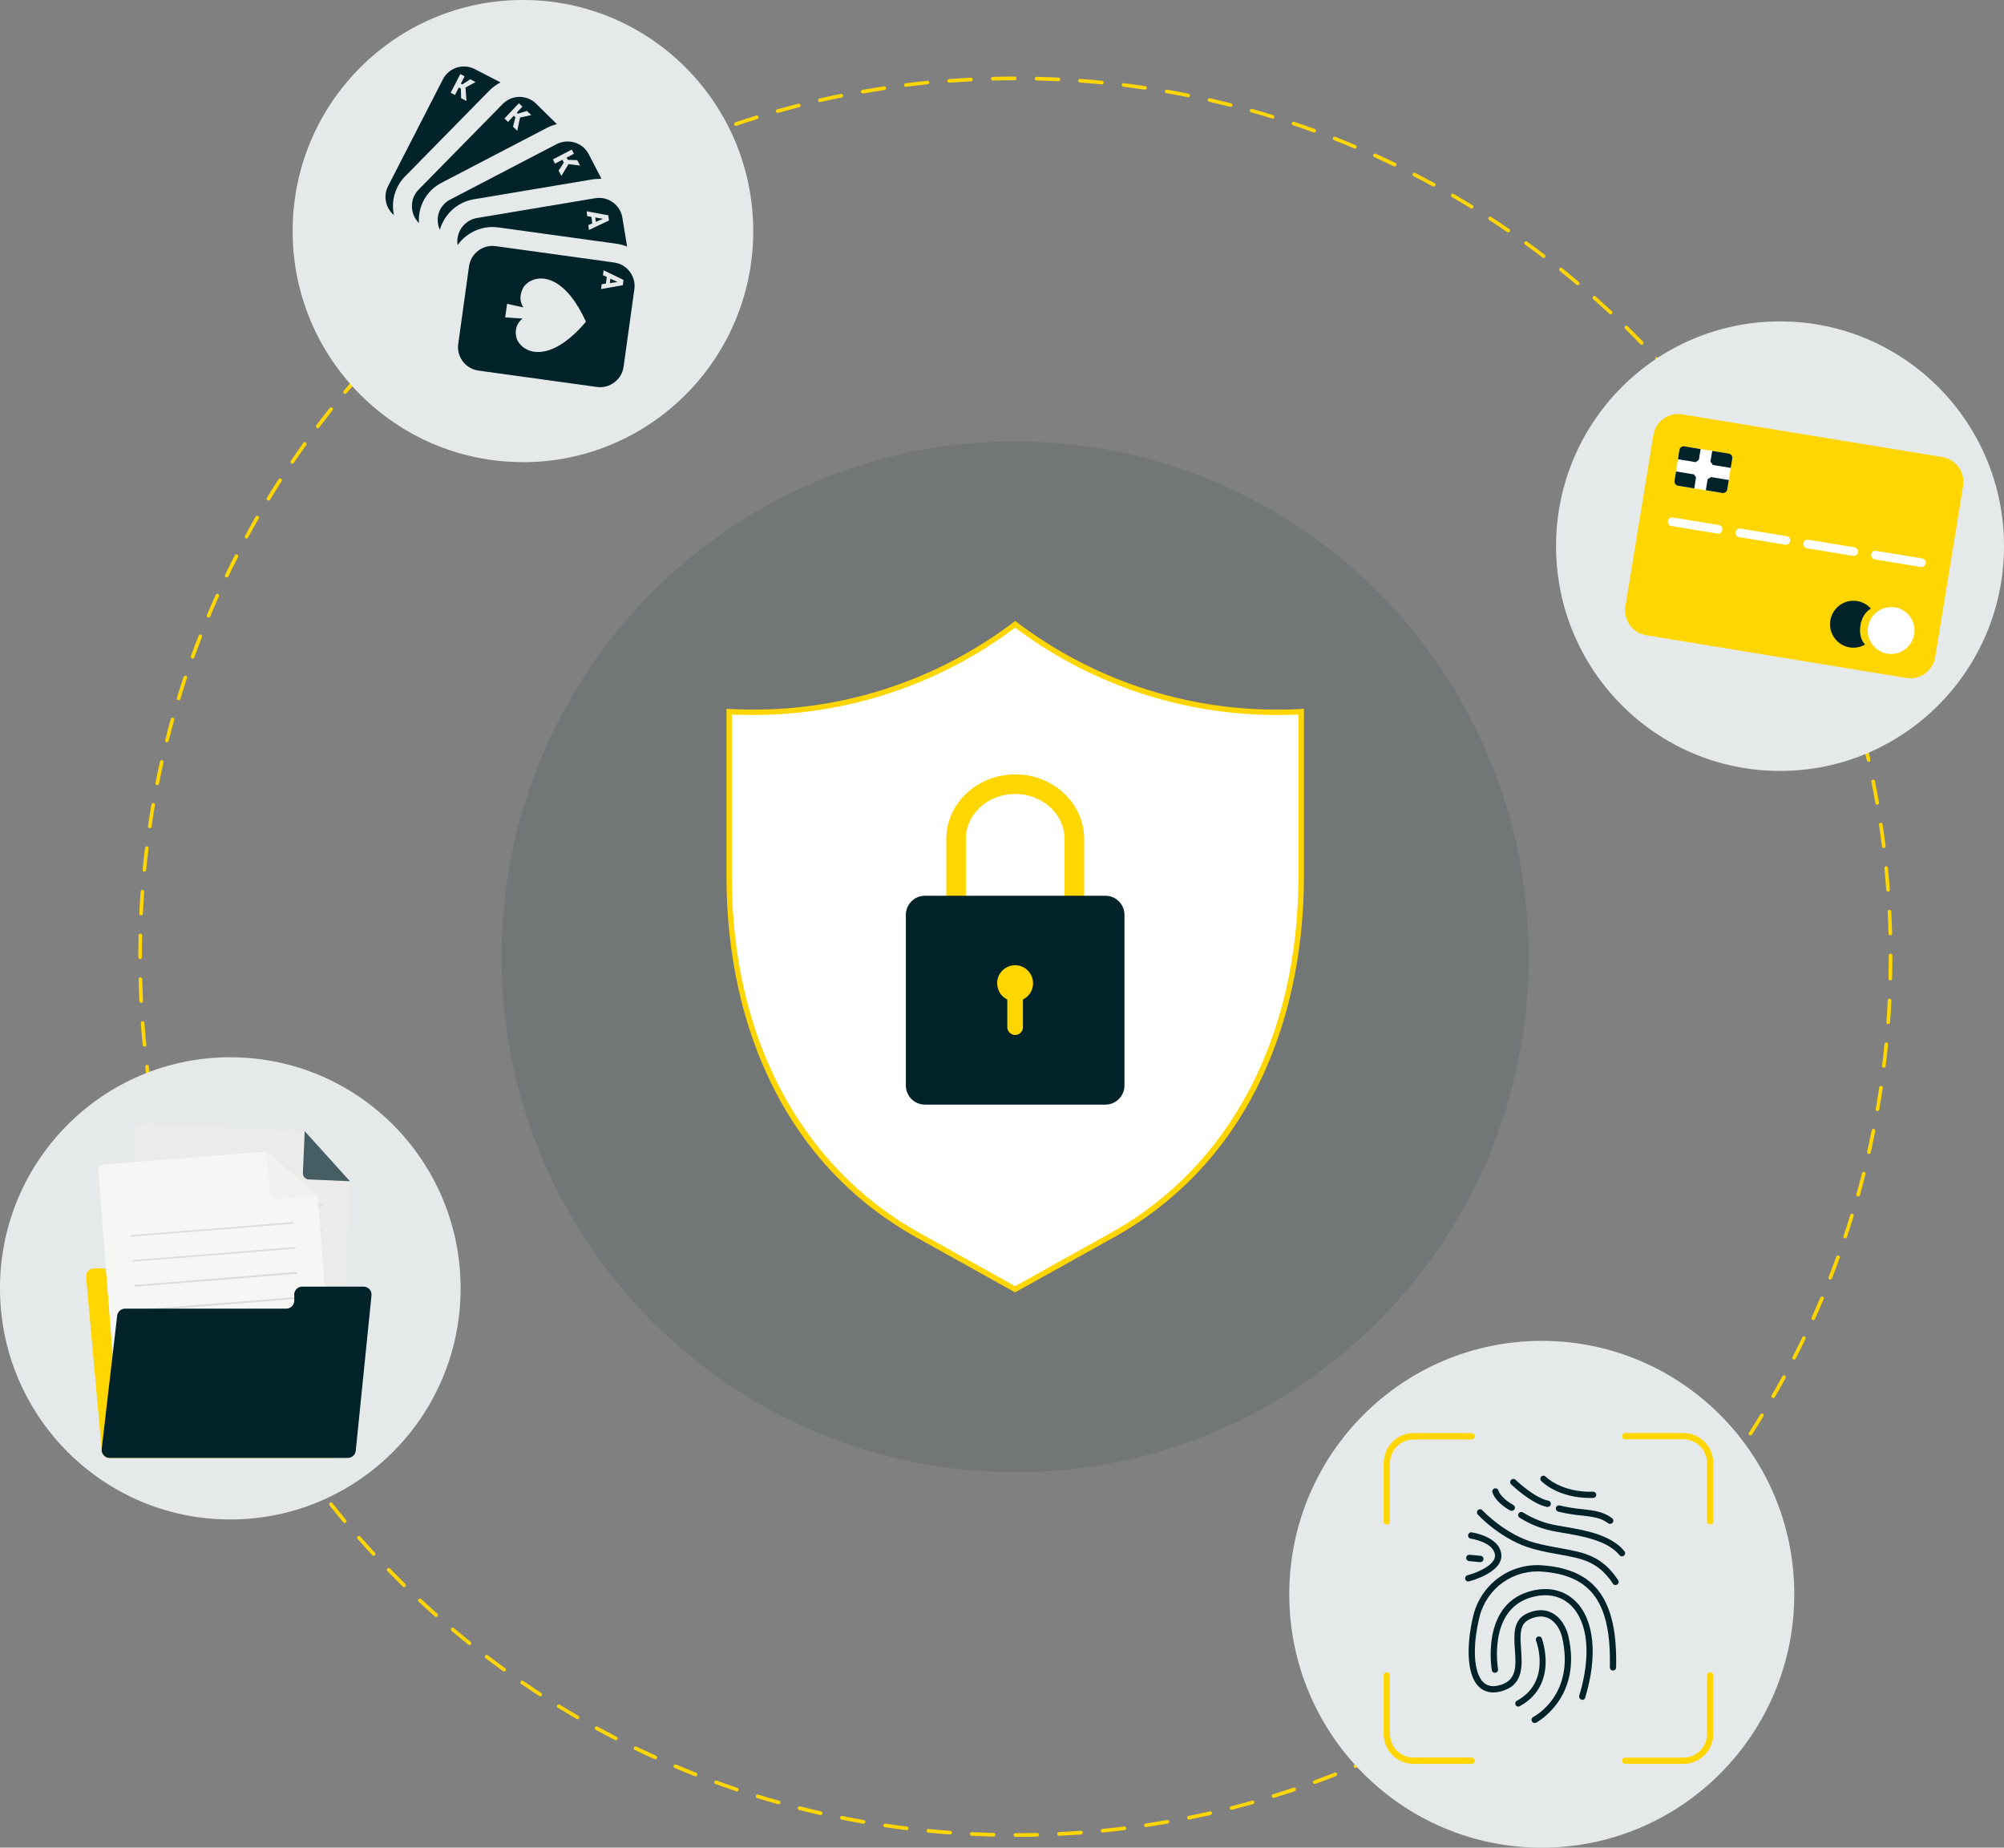 <?xml version="1.0" encoding="UTF-8"?><svg id="Layer_1" xmlns="http://www.w3.org/2000/svg" xmlns:xlink="http://www.w3.org/1999/xlink" viewBox="0 0 307 283"><rect x="0" y="0" width="307" height="283" fill="#808080" stroke="none"/><defs><style>.cls-1{opacity:.1;}.cls-1,.cls-2,.cls-3,.cls-4,.cls-5{isolation:isolate;}.cls-1,.cls-4,.cls-6{fill:#00232a;}.cls-7,.cls-2,.cls-3,.cls-5{fill:#fff;}.cls-2{opacity:.73;}.cls-3{opacity:.3;}.cls-8{fill:#ffd600;}.cls-9{fill:#dedddb;}.cls-10{clip-path:url(#clippath);}.cls-4{opacity:.7;}.cls-11{fill:none;}.cls-5{opacity:.4;}</style><clipPath id="clippath"><rect class="cls-11" width="307" height="283"/></clipPath></defs><g class="cls-10"><path class="cls-8" d="m155.56,281.35c-.07,0-.15-.03-.2-.08-.05-.05-.08-.12-.08-.2s.03-.14.08-.2c.05-.05.12-.08.2-.08,1.11,0,2.23-.01,3.34-.04h0c.07,0,.14.03.2.08.05.05.08.12.08.2,0,.07-.03.15-.08.2-.05.05-.12.08-.2.08-1.11.03-2.24.04-3.35.04Zm-3.34-.04h0c-1.11-.03-2.24-.07-3.35-.12-.04,0-.07-.01-.11-.03-.03-.02-.06-.04-.09-.06-.03-.03-.04-.06-.06-.09-.01-.04-.02-.07-.02-.11,0-.04.01-.07.03-.11.01-.03.04-.06.06-.09.03-.02.06-.04.09-.06.04-.01.07-.02.11-.01,1.1.05,2.22.09,3.33.12.07,0,.14.03.2.08.05.05.08.12.08.2,0,.07-.03.14-.08.2-.05.05-.12.08-.2.08Zm10.03-.13c-.07,0-.15-.02-.2-.08-.05-.05-.08-.12-.09-.19s.03-.15.08-.2c.05-.05.12-.08.19-.09,1.11-.05,2.23-.12,3.33-.21.04,0,.07,0,.11.01.04.01.07.03.1.05.03.02.05.05.07.09.02.03.03.07.03.11,0,.04,0,.07-.01.11-.01.04-.03.07-.06.1-.02.03-.05.05-.09.07-.03.02-.07.03-.11.03-1.11.08-2.23.15-3.34.21h-.01Zm-16.7-.2h-.02c-1.11-.08-2.23-.18-3.34-.29-.04,0-.07-.02-.1-.03s-.06-.04-.08-.07c-.02-.03-.04-.06-.05-.1-.01-.04-.01-.07-.01-.11,0-.04.01-.07.03-.1.02-.03.04-.06.07-.08.03-.02.06-.04.1-.05.04-.01.07-.01.11-.01,1.1.11,2.22.21,3.32.29.07,0,.14.04.19.09.05.05.08.13.07.2s-.04.14-.09.19c-.05.05-.12.08-.2.07h0Zm23.37-.3c-.07,0-.15-.02-.2-.07-.05-.05-.09-.12-.09-.19,0-.07.02-.15.07-.2.05-.05.12-.09.19-.09,1.1-.11,2.22-.23,3.31-.37.04,0,.07,0,.11,0,.04,0,.07.02.1.05.03.02.05.05.07.08.02.03.03.07.04.11,0,.04,0,.07,0,.11,0,.04-.03.07-.05.1-.02.03-.05.05-.08.07-.03.02-.07.03-.1.03-1.1.14-2.22.26-3.33.37,0,0-.02,0-.03,0h0Zm-30.02-.36s-.02,0-.03,0c-1.1-.14-2.22-.29-3.32-.45-.07-.01-.14-.05-.18-.11-.04-.06-.06-.13-.05-.21s.05-.14.11-.18c.06-.04.13-.06.21-.05,1.09.16,2.21.32,3.3.45.07,0,.13.04.18.1.04.05.07.12.06.19,0,.07-.04.14-.09.19-.05.05-.12.08-.19.08h0Zm36.65-.47c-.07,0-.14-.03-.19-.07-.05-.05-.08-.11-.09-.18,0-.07.02-.14.06-.19.04-.05.11-.09.18-.1,1.1-.17,2.2-.35,3.29-.54.04,0,.07,0,.11,0,.04,0,.07.02.1.04s.06.05.07.08c.02.03.03.07.04.1,0,.04,0,.07,0,.11,0,.04-.02.07-.04.1-.02.03-.05.05-.08.07-.03.02-.07.03-.1.04-1.09.19-2.21.37-3.3.54-.01,0-.03,0-.04,0h0Zm-43.26-.52s-.03,0-.05,0c-1.09-.19-2.2-.4-3.29-.62-.04,0-.07-.02-.11-.04-.03-.02-.06-.04-.08-.08-.02-.03-.04-.07-.05-.1,0-.04,0-.08,0-.11,0-.04.02-.07.04-.11.02-.03.05-.06.08-.08.03-.02.07-.03.11-.04.04,0,.08,0,.11,0,1.09.22,2.19.43,3.28.62.07.01.13.05.17.11.04.05.06.12.06.19,0,.07-.04.13-.09.18-.05.05-.12.07-.19.07h0Zm49.85-.64c-.07,0-.14-.02-.19-.07-.05-.05-.08-.11-.09-.18s.01-.14.05-.19c.04-.05.1-.09.17-.11,1.09-.22,2.19-.46,3.26-.7.04,0,.07-.01.11,0,.04,0,.07.02.1.04.03.02.06.05.08.08.02.03.04.06.04.1,0,.04,0,.07,0,.11,0,.04-.02.07-.04.1-.02.03-.05.06-.08.08s-.07.04-.1.04c-1.08.25-2.18.48-3.27.71-.02,0-.04,0-.05,0h0Zm-56.4-.68s-.04,0-.06,0c-1.08-.25-2.18-.51-3.26-.79-.04,0-.07-.02-.1-.05-.03-.02-.06-.05-.07-.08-.02-.03-.03-.07-.04-.1,0-.04,0-.07,0-.11.01-.04.03-.07.05-.1.02-.03.05-.05.08-.07.03-.02.07-.03.1-.04.04,0,.07,0,.11,0,1.07.27,2.17.54,3.24.78.07.02.12.05.17.11.04.05.06.12.05.19,0,.07-.04.13-.09.18-.05.05-.12.07-.19.07Zm62.92-.81c-.07,0-.13-.02-.18-.07-.05-.05-.08-.11-.09-.17,0-.07,0-.14.05-.19s.1-.1.16-.11c1.07-.27,2.15-.56,3.22-.86.04-.01.07-.01.11-.01.04,0,.07.01.1.03s.06.04.08.07c.02.03.04.06.05.1,0,.04.01.07,0,.11,0,.04-.02.07-.04.1-.02.03-.04.06-.07.08-.03.02-.06.04-.1.05-1.07.3-2.16.59-3.24.87-.02,0-.05,0-.07,0Zm-69.4-.84s-.05,0-.07-.01c-1.07-.3-2.15-.62-3.21-.95-.07-.02-.13-.07-.16-.14-.03-.07-.04-.14-.02-.21.02-.07.07-.13.14-.16.06-.03.14-.04.21-.02,1.06.33,2.13.64,3.2.94.07.02.12.06.16.11.04.06.05.12.04.19-.01.07-.04.13-.09.17s-.11.07-.18.07h0Zm75.83-.98c-.07,0-.13-.02-.18-.07-.05-.04-.08-.1-.09-.17,0-.07,0-.13.04-.19.04-.06.09-.1.15-.12,1.06-.33,2.13-.67,3.17-1.03.03-.01.07-.02.11-.01.04,0,.07.01.1.03.03.02.06.04.08.07.02.03.04.06.05.1.01.04.02.07.01.11,0,.04-.01.07-.03.11-.02.03-.04.06-.07.09-.03.02-.06.04-.09.05-1.05.35-2.12.7-3.19,1.03-.03,0-.05.01-.08.01Zm-82.23-1s-.06,0-.09-.02c-1.06-.36-2.12-.73-3.17-1.11-.07-.02-.13-.08-.16-.14-.03-.07-.03-.14,0-.21.03-.07.08-.13.14-.16.07-.03.14-.04.21-.01,1.04.38,2.11.75,3.16,1.11.06.02.12.06.15.12.03.06.05.12.04.19-.01.07-.04.12-.09.17s-.11.07-.18.07h0Zm88.57-1.14c-.07,0-.13-.02-.18-.06-.05-.04-.08-.1-.1-.17-.01-.07,0-.13.03-.19.03-.06.08-.1.15-.12,1.04-.38,2.09-.78,3.12-1.19.04-.01.07-.02.11-.02.04,0,.07,0,.11.02.03.01.06.04.09.06.03.03.05.06.06.09.01.03.02.07.02.11,0,.04,0,.07-.02.11-.01.03-.04.06-.06.09-.03.02-.06.04-.09.06-1.03.41-2.09.81-3.13,1.19-.03.01-.06.02-.1.02h0Zm-94.87-1.16s-.07,0-.1-.02c-1.04-.41-2.08-.83-3.11-1.27-.04-.01-.07-.03-.09-.06s-.05-.06-.06-.09c-.01-.03-.02-.07-.02-.11s0-.07.02-.11c.01-.03.03-.07.06-.09.03-.03.06-.05.09-.06.03-.01.07-.02.11-.02.04,0,.07.01.11.02,1.02.43,2.07.86,3.1,1.27.06.02.11.07.14.12.03.06.04.12.03.19s-.05.12-.1.16c-.05.04-.11.06-.18.06Zm101.08-1.28c-.06,0-.13-.02-.18-.06-.05-.04-.08-.1-.1-.16-.01-.06,0-.13.03-.18.03-.06.08-.1.14-.13,1.02-.43,2.04-.88,3.05-1.34.07-.03.14-.03.21,0,.07.03.12.08.15.14.03.07.03.14,0,.21-.02.07-.08.12-.14.16-1.01.46-2.04.91-3.06,1.34-.03.02-.07.02-.11.02h0Zm-107.26-1.33s-.08,0-.11-.02c-1.02-.46-2.04-.94-3.04-1.43-.06-.03-.11-.09-.13-.16-.02-.07-.02-.14.01-.21.03-.07.09-.12.15-.14.07-.02.14-.02.21,0,1,.48,2.02.96,3.03,1.42.06.03.1.07.13.13.03.06.04.12.02.18-.01.06-.05.12-.1.16-.05.04-.11.06-.17.06Zm113.33-1.42c-.06,0-.12-.02-.17-.06-.05-.04-.08-.09-.1-.16-.01-.06,0-.13.02-.18.03-.06.07-.1.13-.13,1-.48,2-.98,2.98-1.49.07-.03.14-.04.21-.02.07.02.13.07.16.14.03.07.04.14.02.21-.02.07-.07.13-.14.16-.99.51-1.99,1.01-2.99,1.49-.04.02-.08.03-.12.03h0Zm-119.36-1.5s-.09-.01-.13-.03c-.99-.51-1.99-1.04-2.97-1.58-.03-.02-.06-.04-.08-.07-.02-.03-.04-.06-.05-.1s-.01-.07,0-.11c0-.04.01-.07.03-.1.02-.03.04-.06.07-.08.03-.02.06-.04.1-.05.03,0,.07-.01.11,0,.04,0,.07.02.1.03.97.53,1.97,1.06,2.95,1.57.06.03.1.07.13.13.03.06.03.12.02.18-.01.06-.05.11-.1.15-.05.04-.11.06-.17.06Zm125.29-1.56c-.06,0-.12-.02-.17-.06-.05-.04-.08-.09-.1-.15-.02-.06-.01-.12.01-.18s.07-.1.12-.13c.97-.53,1.95-1.08,2.9-1.64.06-.04.14-.05.21-.03.07.02.13.07.17.13.04.06.05.14.03.21-.02.07-.06.13-.13.17-.96.56-1.94,1.11-2.91,1.64-.04.02-.08.04-.13.04h0Zm-131.17-1.66s-.1-.01-.14-.04c-.96-.56-1.93-1.14-2.88-1.72-.03-.02-.06-.04-.08-.07-.02-.03-.04-.06-.05-.1,0-.04-.01-.07,0-.11,0-.04.02-.07.04-.1.02-.03.04-.06.07-.08.03-.02.06-.04.1-.05.04,0,.07,0,.11,0,.04,0,.07.02.1.04.95.58,1.91,1.16,2.87,1.71.05.03.09.08.12.14s.03.12.01.18c-.02.06-.05.11-.1.15-.05.04-.11.06-.17.06Zm136.95-1.69c-.06,0-.12-.02-.17-.06-.05-.04-.08-.09-.1-.15-.02-.06-.01-.12,0-.18.02-.06.06-.1.11-.14.94-.58,1.89-1.18,2.82-1.78.06-.04.14-.05.21-.04.07.02.14.06.18.12.04.06.05.14.04.21-.01.07-.06.14-.12.18-.93.61-1.88,1.21-2.83,1.79-.04.03-.09.04-.14.04h0Zm-142.65-1.82c-.05,0-.11-.02-.15-.04-.93-.61-1.87-1.23-2.79-1.86-.06-.04-.1-.11-.12-.18-.01-.07,0-.15.04-.21.04-.06.11-.1.18-.12.07-.01.15,0,.21.04.92.63,1.85,1.25,2.78,1.86.05.03.09.08.11.14.02.06.02.12,0,.18-.02.06-.05.11-.1.14-.05.04-.11.06-.17.06Zm148.26-1.82c-.06,0-.12-.02-.17-.05-.05-.04-.08-.08-.1-.14-.02-.06-.02-.12,0-.18.02-.06.06-.1.11-.14.91-.62,1.83-1.27,2.73-1.92.06-.04.13-.06.21-.04.07.01.14.05.18.11.04.06.06.13.05.2-.01.07-.05.14-.11.18-.9.65-1.82,1.3-2.74,1.93-.04.03-.1.05-.15.05h0Zm-153.78-1.97c-.06,0-.11-.02-.16-.05-.9-.65-1.81-1.33-2.7-2-.03-.02-.05-.05-.07-.08-.02-.03-.03-.07-.04-.1,0-.04,0-.07,0-.11,0-.04.03-.07.05-.1.02-.03.05-.05.08-.07.03-.02.07-.03.1-.04.04,0,.07,0,.11,0,.04,0,.07.03.1.05.88.67,1.78,1.34,2.68,1.99.05.03.08.08.1.14.02.06.02.12,0,.17-.02.06-.05.1-.1.14-.05.04-.1.05-.16.05Zm159.2-1.94c-.06,0-.12-.02-.16-.05-.05-.03-.08-.08-.1-.14-.02-.06-.02-.12,0-.17s.05-.1.1-.14c.88-.67,1.77-1.36,2.63-2.05.03-.02.06-.04.1-.05.04-.01.07-.01.11,0,.04,0,.07.01.1.03.03.02.06.04.08.07.02.03.04.06.05.1,0,.04.01.07,0,.11,0,.04-.01.07-.03.1-.02.03-.04.06-.07.08-.87.69-1.76,1.39-2.64,2.06-.05.04-.11.06-.17.06Zm-164.53-2.12c-.06,0-.12-.02-.17-.06-.87-.7-1.74-1.41-2.59-2.13-.05-.05-.09-.12-.09-.19,0-.07.02-.14.06-.2s.11-.09.19-.1c.07,0,.14.01.2.06.85.72,1.72,1.43,2.58,2.12.04.04.08.08.09.14.02.06.01.11,0,.17-.02.05-.05.1-.1.13-.05.03-.1.05-.16.05Zm169.75-2.06c-.06,0-.11-.02-.16-.05-.05-.03-.08-.08-.1-.13-.02-.05-.02-.11,0-.17.01-.06.05-.1.09-.14.85-.71,1.7-1.44,2.53-2.18.06-.05.13-.07.2-.07.07,0,.14.04.19.09.05.05.07.13.07.2,0,.07-.04.14-.09.19-.84.74-1.69,1.48-2.54,2.19-.05.04-.11.07-.18.07h0Zm-174.87-2.25c-.07,0-.13-.02-.18-.07-.83-.74-1.67-1.5-2.48-2.26-.03-.03-.05-.06-.06-.09-.02-.03-.02-.07-.03-.11,0-.04,0-.07.02-.11.01-.03.03-.07.06-.09.02-.03.05-.05.09-.06.03-.01.07-.02.11-.03.04,0,.07,0,.11.02s.07.03.09.06c.81.76,1.64,1.51,2.47,2.25.04.04.07.09.09.14.01.06.01.11,0,.17-.02.05-.06.1-.1.13-.05.03-.1.05-.16.05h0Zm179.88-2.18c-.06,0-.11-.02-.16-.05-.05-.03-.08-.08-.1-.13-.02-.05-.02-.11-.01-.16.01-.05.04-.1.08-.14.81-.76,1.63-1.53,2.42-2.3.05-.05.12-.08.2-.08.07,0,.14.03.19.08.05.05.08.12.08.2,0,.07-.03.15-.08.2-.79.78-1.61,1.55-2.43,2.31-.05.05-.12.08-.19.07h0Zm-184.78-2.38c-.07,0-.14-.03-.19-.08-.79-.78-1.59-1.58-2.37-2.38-.05-.05-.08-.12-.08-.2,0-.07.03-.14.08-.2s.12-.08.2-.08c.07,0,.14.03.2.08.77.79,1.57,1.59,2.36,2.37.04.04.07.09.08.14.01.05,0,.11-.01.16-.02.05-.06.1-.1.13-.05.03-.1.05-.16.05Zm189.57-2.3c-.05,0-.11-.02-.15-.05-.04-.03-.08-.07-.1-.12-.02-.05-.03-.11-.02-.16,0-.05.04-.1.07-.14.78-.8,1.55-1.61,2.3-2.42.05-.05.12-.09.19-.09.07,0,.14.02.2.07.05.05.09.12.09.19,0,.07-.02.15-.07.2-.76.81-1.53,1.63-2.31,2.43-.03.03-.06.05-.09.06-.03.01-.07.02-.11.02h0Zm-194.23-2.5s-.08,0-.11-.02c-.03-.01-.07-.04-.09-.07-.76-.82-1.51-1.65-2.25-2.49-.05-.06-.07-.13-.07-.2,0-.07.04-.14.09-.19s.13-.07.2-.07c.07,0,.14.04.19.09.73.83,1.49,1.67,2.24,2.48.04.04.06.09.07.14,0,.05,0,.11-.02.16-.02.05-.06.09-.1.12s-.1.05-.15.05Zm198.78-2.41c-.05,0-.11-.02-.15-.04-.04-.03-.08-.07-.1-.12-.02-.05-.03-.1-.02-.16,0-.05.03-.1.07-.14.73-.83,1.47-1.69,2.18-2.54.05-.06.11-.09.19-.1.07,0,.15.02.2.07.06.05.09.12.1.19,0,.07-.02.15-.06.2-.71.85-1.45,1.71-2.19,2.55-.03.03-.06.05-.1.07-.04.02-.08.02-.12.02h0Zm-203.2-2.62s-.08,0-.12-.03c-.04-.02-.07-.04-.1-.07-.71-.85-1.43-1.73-2.12-2.6-.02-.03-.04-.06-.05-.1-.01-.04-.01-.07,0-.11,0-.04.02-.07.03-.1.02-.03.04-.06.07-.08.03-.02.06-.04.1-.05.04,0,.07-.01.11,0,.04,0,.07.01.1.03.03.02.06.04.08.07.69.87,1.4,1.74,2.11,2.59.03.04.06.09.06.14,0,.05,0,.11-.02.15-.02.05-.06.09-.1.12-.04.03-.1.04-.15.04Zm207.51-2.52c-.05,0-.1-.01-.15-.04-.05-.03-.08-.07-.1-.12-.02-.05-.03-.1-.03-.15,0-.05.03-.1.06-.14.69-.87,1.38-1.76,2.05-2.64.02-.03.05-.06.08-.07.03-.02.07-.03.1-.04.04,0,.07,0,.11,0,.04,0,.07.03.1.05.03.02.05.05.07.08.02.03.03.07.04.1,0,.04,0,.07,0,.11-.01.04-.03.07-.05.1-.67.89-1.36,1.78-2.06,2.65-.03.03-.06.06-.1.08-.04.02-.08.03-.12.03h0Zm-211.68-2.71s-.09-.01-.12-.03c-.04-.02-.07-.05-.1-.08-.67-.89-1.34-1.8-1.99-2.7-.02-.03-.04-.06-.04-.1,0-.04,0-.07,0-.11,0-.04.02-.07.04-.1.02-.03.04-.06.07-.08.03-.02.06-.04.1-.05.04,0,.07,0,.11,0,.04,0,.07.02.1.04.03.02.06.04.08.07.64.9,1.31,1.8,1.98,2.69.03.04.05.09.05.14,0,.05,0,.1-.03.15-.02.05-.06.09-.1.11-.04.03-.09.04-.15.04h0Zm215.72-2.63c-.05,0-.1-.01-.15-.04-.04-.03-.08-.07-.1-.11-.02-.05-.03-.1-.03-.15,0-.05.02-.1.05-.14.65-.9,1.29-1.82,1.92-2.74.02-.03.05-.06.08-.08.03-.02.07-.04.1-.04.04,0,.07,0,.11,0,.04,0,.07.02.1.04.03.02.06.05.08.08.02.03.03.07.04.1,0,.04,0,.07,0,.11,0,.04-.02.07-.05.1-.63.92-1.28,1.85-1.93,2.75-.03.04-.06.07-.1.09-.04.02-.08.03-.13.03Zm-219.62-2.81s-.09-.01-.13-.03c-.04-.02-.07-.05-.1-.09-.63-.92-1.25-1.86-1.85-2.79-.02-.03-.03-.07-.04-.1,0-.04,0-.07,0-.11.02-.07.06-.14.12-.18.06-.04.14-.05.21-.04.07.01.13.06.17.12.6.93,1.22,1.87,1.84,2.78.03.04.04.09.05.14,0,.05,0,.1-.03.15-.02.04-.06.08-.1.11-.04.03-.09.04-.14.04Zm223.4-2.73s-.1-.01-.14-.04c-.04-.03-.08-.06-.1-.11-.02-.04-.04-.09-.03-.14,0-.05.02-.1.04-.14.6-.93,1.2-1.89,1.78-2.83.04-.06.1-.1.17-.11.07-.01.14,0,.2.04s.1.1.12.16c.02.07.01.14-.02.2-.58.95-1.18,1.91-1.79,2.85-.03.04-.06.07-.1.09-.04.02-.09.03-.13.03Zm-227.02-2.89s-.09-.01-.14-.04c-.04-.02-.08-.06-.1-.1-.58-.95-1.16-1.92-1.71-2.88-.04-.06-.05-.14-.03-.21s.07-.13.13-.17c.06-.04.14-.05.21-.03.07.02.13.06.17.13.55.96,1.13,1.92,1.7,2.87.02.03.03.07.04.1,0,.04,0,.07,0,.11,0,.04-.02.07-.05.1-.02.03-.05.05-.08.07-.04.03-.09.04-.14.04Zm230.52-2.84s-.1-.01-.14-.04c-.04-.02-.08-.06-.1-.1-.02-.04-.04-.09-.04-.14s.01-.1.04-.14c.55-.96,1.11-1.94,1.64-2.92.04-.07.09-.11.17-.13.07-.02.15-.01.21.02.07.03.11.1.13.17.02.07.01.15-.02.21-.54.98-1.09,1.97-1.65,2.93-.02.04-.06.08-.1.1-.04.02-.09.04-.14.04Zm-233.86-2.95s-.1-.01-.14-.04c-.04-.03-.08-.06-.1-.11-.53-.97-1.06-1.97-1.56-2.96-.02-.03-.03-.07-.03-.1,0-.04,0-.07.01-.11.01-.04.03-.07.05-.1s.05-.05.08-.07c.03-.02.07-.03.1-.03.04,0,.07,0,.11.01.03.01.07.03.09.05.03.02.05.05.07.08.51.99,1.03,1.98,1.56,2.95.02.04.03.09.03.14,0,.05-.01.1-.04.14-.02.04-.06.08-.1.1-.04.02-.09.04-.14.04Zm237.07-2.94s-.09-.01-.14-.04c-.04-.02-.08-.06-.1-.1-.03-.04-.04-.09-.04-.13,0-.05,0-.1.03-.14.51-.99,1.01-2,1.49-3,.02-.03.04-.07.06-.09.03-.02.06-.04.09-.06.04-.01.07-.02.11-.02.04,0,.07.01.11.03.03.02.06.04.09.07.02.03.04.06.05.1.01.04.02.07.01.11,0,.04-.01.07-.03.11-.48,1-.99,2.02-1.5,3.01-.02.05-.06.08-.1.11-.04.03-.09.04-.14.04Zm-240.12-3.01c-.05,0-.1-.01-.15-.04-.04-.03-.08-.07-.1-.11-.48-1-.96-2.02-1.42-3.03-.02-.03-.02-.07-.03-.11,0-.04,0-.07.02-.11.01-.03.03-.07.06-.09.03-.03.06-.05.09-.07.03-.01.07-.02.11-.02.04,0,.07,0,.11.02.03.01.07.03.09.06.03.02.05.06.06.09.46,1.01.93,2.03,1.41,3.02.02.04.03.09.03.14,0,.05-.02.09-.04.13-.02.04-.06.07-.1.1-.04.02-.09.03-.13.03Zm243.03-3.05s-.09-.01-.13-.03c-.04-.02-.08-.06-.1-.09s-.04-.08-.04-.13c0-.05,0-.09.02-.13.46-1.02.91-2.05,1.34-3.07.01-.04.03-.07.06-.09.03-.03.06-.05.09-.06.03-.01.07-.02.11-.02s.07,0,.11.02c.03.01.07.04.09.06.03.03.05.06.06.09.01.03.02.07.02.11,0,.04,0,.07-.02.11-.43,1.03-.89,2.07-1.35,3.09-.02.05-.06.09-.1.12-.05.03-.1.04-.15.04h0Zm-245.78-3.04c-.05,0-.11-.02-.15-.05-.05-.03-.08-.07-.1-.12-.43-1.02-.85-2.06-1.26-3.1-.03-.07-.03-.15,0-.21.03-.07.08-.12.15-.15.07-.03.14-.03.21,0,.07.03.12.08.15.15.4,1.03.83,2.07,1.26,3.09.02.04.02.09.02.13,0,.05-.02.09-.04.13-.03.04-.06.07-.1.09-.04.02-.09.03-.13.03Zm248.39-3.15s-.07,0-.1-.02c-.03-.01-.06-.03-.09-.06-.03-.02-.05-.06-.06-.09-.02-.03-.02-.07-.02-.11,0-.04,0-.07.02-.11.41-1.04.8-2.1,1.18-3.14.02-.07.08-.12.14-.16.07-.03.14-.03.21,0,.07.02.12.08.16.14.03.07.04.14.01.21-.38,1.05-.78,2.11-1.19,3.15-.02.05-.06.1-.1.13-.05.03-.1.05-.16.05Zm-250.83-3.08c-.06,0-.11-.02-.16-.05-.05-.03-.08-.08-.1-.13-.38-1.05-.75-2.12-1.11-3.17-.01-.03-.02-.07-.01-.11,0-.04.01-.07.03-.11.03-.07.09-.12.16-.14.07-.02.15-.02.21.01.07.03.12.09.14.16.35,1.05.72,2.11,1.1,3.16.02.04.02.09.01.13,0,.04-.02.09-.05.12-.03.04-.06.07-.1.09-.04.02-.08.03-.13.03h0Zm253.13-3.25s-.06,0-.09-.01c-.07-.02-.13-.07-.16-.14-.03-.07-.04-.14-.01-.21.35-1.05.7-2.13,1.02-3.2.02-.07.07-.13.14-.17.07-.03.14-.04.21-.02.07.02.13.07.16.14.04.07.04.14.02.21-.33,1.07-.68,2.15-1.03,3.21-.02.06-.05.1-.1.14s-.1.05-.16.05Zm-255.26-3.11c-.06,0-.12-.02-.16-.05-.05-.04-.08-.09-.1-.14-.33-1.06-.65-2.15-.95-3.22-.02-.07,0-.15.03-.21.04-.06.1-.11.17-.13.07-.02.15-.01.21.02.06.04.11.1.13.16.3,1.07.62,2.15.94,3.21.02.07.01.15-.02.21-.03.07-.09.11-.16.14-.03,0-.05.01-.08.01Zm257.23-3.31s-.05,0-.07,0c-.07-.02-.13-.07-.17-.13-.04-.06-.04-.14-.02-.21.3-1.06.59-2.15.86-3.23.02-.07.06-.13.13-.17.06-.04.14-.05.21-.03.07.02.13.06.17.13.04.06.05.14.03.21-.27,1.09-.57,2.18-.86,3.25-.02.06-.05.11-.1.15-.05.04-.11.06-.17.06Zm-259.04-3.15c-.06,0-.12-.02-.17-.06-.05-.04-.08-.09-.1-.15-.27-1.08-.54-2.18-.79-3.27-.02-.07,0-.15.04-.21.04-.06.1-.11.17-.12.07-.02.15,0,.21.04.06.04.11.1.12.17.25,1.08.51,2.18.78,3.25.01.04.01.08,0,.12,0,.04-.03.08-.05.11-.03.03-.06.06-.1.08-.04.02-.08.03-.12.03Zm260.69-3.35s-.08,0-.12-.03c-.04-.02-.07-.04-.1-.08-.03-.03-.04-.07-.05-.11,0-.04,0-.08,0-.12.25-1.09.48-2.19.7-3.27.01-.07.06-.14.12-.18.06-.04.14-.06.21-.04.07.01.14.06.18.12.04.06.06.14.04.21-.22,1.09-.45,2.19-.7,3.29-.01.06-.05.12-.1.16-.05.04-.11.06-.17.06h0Zm-262.17-3.18c-.06,0-.13-.02-.18-.06-.05-.04-.08-.1-.1-.16-.22-1.09-.43-2.2-.62-3.3,0-.04,0-.07,0-.11,0-.04.02-.07.04-.1.02-.03.05-.06.08-.08.03-.02.07-.03.1-.04.04,0,.07,0,.11,0,.04,0,.07.02.1.05.03.02.06.05.07.08.02.03.03.07.04.1.19,1.1.4,2.2.62,3.29,0,.04,0,.07,0,.11,0,.04-.02.07-.04.1-.02.03-.05.06-.08.08-.03.02-.06.03-.1.04-.02,0-.04,0-.06,0Zm263.49-3.39s-.03,0-.05,0c-.04,0-.07-.02-.1-.04-.03-.02-.06-.04-.08-.08-.02-.03-.04-.06-.04-.1,0-.04,0-.07,0-.11.19-1.09.37-2.2.53-3.3.01-.07.05-.14.11-.18.06-.04.13-.06.21-.05s.14.05.18.11c.04.06.06.13.05.21-.17,1.1-.35,2.22-.54,3.32-.01.07-.05.12-.1.16-.05.04-.11.07-.18.07h0Zm-264.65-3.21c-.07,0-.13-.02-.18-.07-.05-.04-.08-.1-.09-.17-.17-1.1-.32-2.22-.46-3.33,0-.07.01-.15.06-.2.05-.06.11-.09.18-.1.07,0,.14.01.2.05.06.04.1.11.11.18.14,1.1.29,2.22.45,3.32,0,.04,0,.07,0,.11,0,.04-.02.07-.05.1s-.05.05-.08.07c-.03.02-.07.03-.1.04-.01,0-.03,0-.04,0h0Zm265.63-3.42s-.02,0-.03,0c-.07,0-.14-.05-.19-.1-.04-.06-.06-.13-.06-.21.14-1.1.26-2.22.37-3.33,0-.07.04-.14.1-.19.06-.05.13-.07.2-.06.07,0,.14.04.19.1.05.06.07.13.06.2-.11,1.11-.23,2.24-.37,3.34,0,.07-.04.13-.09.18-.05.04-.12.07-.18.07h0Zm-266.46-3.24c-.07,0-.14-.02-.19-.07-.05-.05-.08-.11-.09-.18-.11-1.11-.21-2.23-.29-3.35,0-.07.02-.14.07-.2.05-.05.12-.09.19-.09.07,0,.14.02.2.07.06.05.09.11.1.19.08,1.11.18,2.23.29,3.33,0,.04,0,.07-.01.11-.01.04-.03.07-.05.1-.02.03-.05.05-.08.07-.03.02-.07.03-.1.03,0,0-.02,0-.03,0Zm267.12-3.44h-.02s-.07-.01-.1-.03c-.03-.02-.06-.04-.09-.07-.02-.03-.04-.06-.05-.1-.01-.03-.02-.07-.01-.11.08-1.1.15-2.23.2-3.34,0-.04.01-.07.03-.11.02-.03.04-.06.06-.09.03-.02.06-.04.09-.06.03-.01.07-.02.11-.01.04,0,.07.01.1.03.03.02.06.04.09.07.02.03.04.06.06.09.01.03.02.07.02.11-.06,1.12-.12,2.24-.2,3.35,0,.07-.04.14-.09.18-.05.05-.12.08-.19.08Zm-267.62-3.25c-.07,0-.14-.03-.19-.08-.05-.05-.08-.12-.09-.19-.06-1.11-.1-2.24-.13-3.36,0-.07.03-.15.08-.2.05-.05.12-.08.19-.09.07,0,.14.03.2.08.05.05.08.12.09.19.03,1.11.07,2.24.12,3.35,0,.04,0,.07-.02.11-.01.03-.03.07-.06.09-.02.03-.05.05-.09.07-.03.01-.07.02-.1.03h-.01Zm267.94-3.45h0s-.07,0-.11-.02c-.03-.01-.06-.04-.09-.06-.02-.03-.05-.06-.06-.09-.01-.03-.02-.07-.02-.11.03-1.11.04-2.23.04-3.35v-.19c0-.07.03-.14.08-.2s.12-.08.2-.08.14.03.2.08.08.12.08.2v.19c0,1.12-.01,2.25-.04,3.36,0,.07-.03.14-.08.19-.05.05-.12.08-.19.08Zm-268.11-3.26c-.07,0-.14-.03-.2-.08-.05-.05-.08-.12-.08-.2v-.1c0-1.08.01-2.18.04-3.26,0-.04,0-.07.02-.11.01-.03.04-.06.06-.09.03-.03.06-.04.09-.06.03-.01.07-.02.11-.02.07,0,.14.03.19.09.05.05.08.12.08.2-.03,1.08-.04,2.17-.04,3.25v.1c0,.07-.03.14-.08.2-.05.05-.12.08-.2.08Zm268.11-3.64c-.07,0-.14-.03-.19-.08-.05-.05-.08-.12-.08-.19-.03-1.11-.07-2.24-.13-3.35,0-.07.02-.15.07-.2.05-.05.12-.09.19-.09.07,0,.15.02.2.07.05.05.09.12.09.19.05,1.11.1,2.24.13,3.36,0,.04,0,.07-.02.11s-.03.07-.06.09c-.02.03-.05.05-.09.06-.03.01-.07.02-.11.02h0Zm-267.95-3.06h-.01s-.07,0-.11-.03c-.03-.02-.06-.04-.09-.06-.02-.03-.04-.06-.06-.09-.01-.03-.02-.07-.02-.11.05-1.11.12-2.24.2-3.35,0-.04.01-.07.03-.11.02-.03.04-.06.07-.09.03-.02.06-.04.09-.05.03-.01.07-.02.11-.01.04,0,.07.01.1.03.03.02.06.04.09.07.02.03.04.06.05.1.01.04.02.07.01.11-.08,1.11-.15,2.23-.2,3.34,0,.07-.03.14-.09.19-.05.05-.12.08-.19.08h0Zm267.61-3.64c-.07,0-.14-.03-.19-.07-.05-.05-.08-.11-.09-.18-.08-1.1-.18-2.22-.29-3.33,0-.04,0-.07.01-.11,0-.03.03-.07.05-.1.02-.03.05-.05.08-.07.03-.02.07-.03.1-.03.04,0,.07,0,.11.01.04,0,.07.03.1.05.03.02.05.05.07.08s.03.07.03.1c.11,1.11.21,2.24.29,3.35,0,.07-.02.15-.07.2-.05.06-.12.09-.19.1,0,0-.01,0-.02,0h0Zm-267.12-3.05h-.03s-.07-.01-.1-.03c-.03-.02-.06-.04-.08-.07-.02-.03-.04-.06-.05-.1-.01-.04-.01-.07-.01-.11.11-1.11.23-2.23.37-3.34,0-.07.05-.14.1-.19.06-.04.13-.07.2-.06.07,0,.14.05.18.1.05.06.07.13.06.21-.14,1.1-.26,2.22-.37,3.33,0,.07-.04.13-.09.18-.05.05-.12.07-.19.07Zm266.46-3.62c-.07,0-.13-.02-.18-.07-.05-.04-.08-.11-.09-.17-.14-1.1-.29-2.21-.46-3.32,0-.04,0-.07,0-.11,0-.04.02-.07.05-.1.02-.03.05-.05.08-.07.03-.02.07-.03.1-.04.04,0,.07,0,.11,0,.04,0,.07.02.1.05.03.02.05.05.07.08.02.03.03.07.04.1.17,1.11.32,2.23.46,3.33,0,.04,0,.07,0,.11,0,.04-.03.07-.05.1-.02.03-.05.05-.08.07-.03.02-.07.03-.1.03-.01,0-.02,0-.04,0h0Zm-265.64-3.04s-.03,0-.04,0c-.07-.01-.14-.05-.18-.11s-.06-.13-.05-.21c.16-1.1.34-2.22.53-3.32,0-.04.02-.07.04-.1.02-.03.04-.06.07-.08.03-.02.06-.04.1-.04.04,0,.07,0,.11,0,.04,0,.07.02.1.04.03.02.06.04.08.07.02.03.04.06.04.1,0,.04,0,.07,0,.11-.19,1.09-.37,2.21-.53,3.3-.01.07-.04.12-.09.17-.05.04-.11.07-.18.07h0Zm264.64-3.6c-.07,0-.13-.02-.18-.06-.05-.04-.08-.1-.1-.17-.19-1.09-.4-2.19-.62-3.29,0-.04,0-.07,0-.11,0-.04.02-.07.04-.1.04-.06.1-.11.18-.12.07-.01.15,0,.21.04.06.04.1.1.12.18.22,1.1.43,2.21.62,3.3.01.07,0,.15-.05.21-.04.06-.11.1-.18.11-.02,0-.03,0-.05,0h0Zm-263.49-3.01s-.04,0-.06,0c-.07-.01-.14-.06-.18-.12-.04-.06-.06-.14-.04-.21.22-1.09.45-2.2.7-3.28.02-.07.06-.13.12-.17.06-.04.14-.05.21-.03.07.02.13.06.17.12.04.06.05.14.04.21-.24,1.09-.48,2.18-.7,3.27-.01.06-.05.12-.1.16-.05.04-.11.06-.17.06Zm262.17-3.56c-.06,0-.12-.02-.17-.06-.05-.04-.08-.09-.1-.16-.25-1.08-.51-2.17-.78-3.25-.02-.07,0-.15.03-.21.04-.06.1-.11.17-.13.07-.02.15,0,.21.03.06.04.11.1.13.17.27,1.08.54,2.18.79,3.27.01.04.01.08,0,.12,0,.04-.03.08-.05.11-.03.03-.06.06-.1.08s-.08.03-.12.03h0Zm-260.69-2.98s-.05,0-.07,0c-.07-.02-.13-.06-.17-.13-.04-.06-.05-.14-.03-.21.27-1.08.56-2.17.86-3.25,0-.04.03-.07.05-.1.02-.03.05-.05.08-.07.03-.02.07-.03.1-.03.04,0,.07,0,.11,0s.07.03.1.05c.03.02.05.05.07.08.02.03.03.07.03.1,0,.04,0,.08-.01.11-.3,1.07-.59,2.16-.86,3.23-.01.06-.05.11-.1.15-.05.04-.11.06-.17.06h0Zm259.04-3.52c-.06,0-.12-.02-.17-.06-.05-.04-.08-.09-.1-.15-.3-1.06-.62-2.14-.95-3.21-.02-.07-.02-.15.02-.21.04-.07.09-.11.16-.14.07-.02.15-.01.21.02.07.03.11.09.14.16.33,1.07.65,2.15.95,3.22.01.04.01.09,0,.13,0,.04-.03.08-.05.12s-.06.06-.1.08c-.04.02-.08.03-.12.03Zm-257.23-2.94s-.09,0-.13-.03c-.04-.02-.07-.05-.1-.08-.03-.03-.04-.08-.05-.12s0-.09,0-.13c.33-1.07.67-2.15,1.03-3.21.02-.07.07-.13.14-.16.07-.03.14-.04.21-.01.07.02.13.07.16.14.03.07.04.14.01.21-.35,1.05-.7,2.13-1.02,3.2-.02.06-.05.11-.1.14-.05.04-.11.06-.16.06Zm255.26-3.47c-.06,0-.11-.02-.16-.05s-.08-.08-.1-.14c-.35-1.05-.73-2.11-1.11-3.16-.01-.03-.02-.07-.02-.11,0-.04.01-.07.03-.11.02-.03.04-.06.06-.09.03-.02.06-.04.09-.06.03-.01.07-.02.11-.02.04,0,.07.01.11.03s.06.04.09.06c.02.03.04.06.06.09.38,1.05.76,2.12,1.11,3.17.01.04.02.09.01.13,0,.04-.02.08-.05.12-.03.04-.06.07-.1.09-.04.02-.08.03-.13.03Zm-253.13-2.91s-.09-.01-.13-.03c-.04-.02-.07-.05-.1-.09-.03-.04-.04-.08-.05-.12,0-.04,0-.09.01-.13.38-1.05.78-2.11,1.19-3.15.03-.07.08-.12.15-.15.07-.03.14-.03.21,0,.07.03.12.08.15.15s.03.14,0,.21c-.4,1.04-.8,2.09-1.18,3.14-.02.05-.05.1-.1.13-.05.03-.1.05-.16.05Zm250.83-3.39c-.06,0-.11-.02-.16-.05-.05-.03-.08-.08-.1-.13-.4-1.03-.83-2.07-1.26-3.09-.01-.03-.02-.07-.02-.11,0-.04,0-.07.02-.11.01-.03.03-.06.06-.09.03-.03.06-.05.09-.06.03-.01.07-.02.11-.02.04,0,.07,0,.11.02.03.01.07.03.09.06.03.03.05.06.06.09.43,1.02.86,2.06,1.26,3.1.01.03.02.07.02.11,0,.04,0,.07-.02.11-.01.03-.04.06-.06.09-.03.03-.06.05-.09.06-.03.01-.07.02-.1.02Zm-248.38-2.88s-.07,0-.11-.02c-.03-.01-.06-.03-.09-.06-.03-.03-.05-.06-.06-.09-.01-.03-.02-.07-.02-.11,0-.04,0-.07.02-.11.43-1.03.88-2.07,1.34-3.09.03-.07.09-.12.15-.14.07-.03.14-.02.21,0,.07.03.12.09.14.15.03.07.02.14,0,.21-.46,1.02-.91,2.05-1.34,3.08-.02.05-.06.09-.1.12-.05.03-.1.05-.15.05Zm245.79-3.28c-.05,0-.11-.02-.15-.04s-.08-.07-.1-.12c-.46-1.01-.93-2.02-1.41-3.02-.02-.03-.03-.07-.03-.11,0-.04,0-.07.01-.11.01-.04.03-.07.05-.1.02-.03.05-.05.09-.07.03-.02.07-.03.11-.03s.07,0,.11.02c.04.01.07.03.09.06s.05.06.07.09c.48,1,.96,2.02,1.42,3.04.02.04.03.09.02.14,0,.05-.02.09-.04.13-.02.04-.06.07-.1.09-.04.02-.09.03-.13.03h0Zm-243.03-2.85s-.08,0-.12-.03c-.07-.03-.12-.09-.14-.16-.02-.07-.02-.15.01-.21.48-1.01.99-2.02,1.5-3.02.03-.06.09-.11.16-.13.07-.02.14-.02.21.02.06.03.11.09.14.16.02.07.02.14-.01.21-.51.99-1.01,2-1.49,3-.02.05-.06.09-.1.11-.04.03-.1.04-.15.04Zm240.13-3.17c-.05,0-.1-.01-.14-.04-.04-.03-.08-.06-.1-.11-.5-.98-1.03-1.97-1.56-2.95-.03-.06-.04-.14-.02-.21.02-.07.07-.13.13-.16.06-.03.14-.04.21-.02.07.02.13.07.17.13.54.98,1.06,1.98,1.57,2.96.02.04.03.09.03.14,0,.05-.02.09-.04.13-.03.04-.06.07-.1.1-.04.02-.09.04-.14.04Zm-237.07-2.81s-.1-.01-.14-.04c-.04-.02-.08-.06-.1-.1-.02-.04-.04-.09-.04-.14,0-.05.01-.1.03-.14.53-.98,1.09-1.97,1.64-2.94.02-.03.04-.06.07-.08.03-.02.06-.04.1-.05.04,0,.07-.01.11,0,.04,0,.07.02.1.03.03.02.06.04.08.07.02.03.04.06.05.1,0,.04.01.07,0,.11,0,.04-.02.07-.04.1-.56.96-1.11,1.95-1.64,2.92-.02.04-.06.08-.1.11-.04.03-.09.04-.14.04Zm233.87-3.06s-.1-.01-.14-.04c-.04-.02-.08-.06-.1-.1-.55-.95-1.12-1.92-1.71-2.87-.04-.06-.05-.14-.03-.21.02-.07.06-.13.12-.17.06-.04.14-.05.21-.03.07.02.13.06.17.13.58.95,1.16,1.92,1.71,2.88.02.04.04.09.04.14s-.01.1-.04.14c-.02.04-.06.08-.1.1-.04.02-.09.04-.14.04Zm-230.52-2.76s-.1-.01-.14-.04c-.04-.03-.08-.06-.1-.1-.02-.04-.04-.09-.04-.14,0-.05.01-.1.04-.14.58-.95,1.18-1.91,1.79-2.85.04-.06.1-.11.17-.12.07-.02.15,0,.21.04.06.04.11.1.12.18.02.07,0,.15-.04.21-.6.93-1.2,1.89-1.78,2.84-.02.04-.06.07-.1.1-.04.02-.09.04-.14.04Zm227.03-2.95s-.09-.01-.13-.03c-.04-.02-.08-.05-.1-.09-.6-.93-1.22-1.87-1.85-2.78-.02-.03-.04-.06-.05-.1,0-.04,0-.07,0-.11,0-.04.02-.07.04-.1.02-.03.05-.06.08-.08.03-.02.07-.04.1-.04.04,0,.07,0,.11,0,.04,0,.07.02.1.04.03.02.06.05.08.08.62.92,1.25,1.86,1.85,2.79.03.04.04.09.05.14,0,.05-.01.1-.03.14-.02.04-.06.08-.1.11-.04.03-.09.04-.14.04Zm-223.39-2.69c-.05,0-.1-.01-.14-.04-.04-.03-.08-.06-.1-.11-.02-.04-.03-.1-.03-.15,0-.05.02-.1.05-.14.63-.92,1.27-1.85,1.92-2.75.02-.03.05-.06.08-.08.03-.02.07-.03.1-.04.04,0,.07,0,.11,0s.07.02.1.05c.03.02.06.05.07.08.02.03.03.07.04.1,0,.04,0,.07,0,.11,0,.04-.03.07-.05.1-.65.9-1.29,1.83-1.92,2.74-.03.04-.06.07-.1.09-.04.02-.08.03-.13.03Zm219.63-2.84s-.09-.01-.13-.03c-.04-.02-.07-.05-.1-.09-.65-.9-1.31-1.8-1.98-2.69-.02-.03-.04-.06-.05-.1-.01-.04-.01-.07,0-.11,0-.04.02-.07.04-.11.02-.03.04-.06.07-.08.03-.02.06-.04.1-.05.04,0,.07-.01.11,0,.04,0,.07.02.1.04.03.02.06.05.08.08.67.89,1.34,1.79,1.99,2.7.03.04.05.09.05.14s0,.1-.03.15c-.02.05-.06.08-.1.11-.04.03-.09.04-.14.04Zm-215.72-2.61c-.05,0-.1-.01-.15-.04-.04-.03-.08-.07-.1-.11-.02-.05-.03-.1-.03-.15,0-.05.02-.1.05-.14.67-.89,1.37-1.78,2.06-2.65.05-.06.11-.09.19-.1.07,0,.15.01.2.06.06.05.09.11.1.19,0,.07-.01.15-.06.2-.69.87-1.38,1.76-2.05,2.64-.03.03-.06.06-.1.08-.04.02-.08.03-.12.03h0Zm211.68-2.73s-.08,0-.12-.03c-.04-.02-.07-.04-.1-.08-.69-.86-1.4-1.73-2.11-2.59-.05-.06-.07-.13-.06-.2,0-.07.04-.14.1-.19.06-.05.13-.07.2-.06.07,0,.14.04.19.1.72.86,1.43,1.73,2.12,2.6.03.04.05.09.06.14,0,.05,0,.1-.03.15-.02.05-.06.09-.1.11-.04.03-.1.04-.15.04Zm-207.51-2.52c-.05,0-.1-.02-.15-.04-.04-.03-.08-.07-.1-.12s-.03-.1-.02-.15c0-.05.03-.1.06-.14.72-.86,1.45-1.71,2.19-2.55.02-.03.05-.05.09-.07.03-.02.07-.03.1-.03s.07,0,.11.01c.03.01.07.03.09.05.03.02.05.05.07.09.02.03.03.07.03.11,0,.04,0,.07-.01.11s-.03.07-.05.09c-.73.83-1.46,1.69-2.18,2.54-.03.03-.06.06-.1.07-.04.02-.08.03-.12.03h0Zm203.21-2.61s-.08,0-.11-.02c-.04-.02-.07-.04-.09-.07-.73-.83-1.48-1.66-2.24-2.48-.05-.05-.08-.13-.07-.2,0-.07.03-.14.09-.19.05-.05.13-.08.2-.07.07,0,.14.03.19.09.76.82,1.51,1.66,2.25,2.49.04.04.06.09.07.14,0,.05,0,.11-.02.16s-.06.09-.1.12c-.05.03-.1.04-.15.04Zm-198.78-2.42c-.05,0-.11-.02-.15-.05-.05-.03-.08-.07-.1-.12-.02-.05-.03-.1-.02-.16,0-.05.03-.1.07-.14.75-.81,1.53-1.63,2.31-2.44.05-.05.12-.08.2-.08.07,0,.14.03.2.08.05.05.08.12.08.2,0,.07-.03.15-.08.2-.78.8-1.55,1.61-2.3,2.42-.03.03-.06.05-.09.07-.04.02-.07.02-.11.02Zm194.23-2.49s-.07,0-.11-.02c-.03-.01-.07-.04-.09-.06-.77-.8-1.57-1.59-2.36-2.37-.05-.05-.08-.12-.08-.2,0-.07.03-.15.08-.2.05-.05.12-.08.19-.08.07,0,.15.03.2.08.79.78,1.59,1.58,2.37,2.37.04.04.06.09.07.14,0,.05,0,.11-.02.16-.02.05-.06.09-.1.12-.05.03-.1.05-.15.05h0Zm-189.57-2.31c-.06,0-.11-.02-.16-.05-.05-.03-.08-.07-.1-.13-.02-.05-.03-.11-.01-.16.01-.05.04-.1.08-.14.8-.78,1.61-1.56,2.42-2.32.03-.02.06-.04.09-.06.03-.01.07-.02.11-.02.04,0,.07,0,.11.03.03.02.06.04.09.06.02.03.04.06.06.09.01.03.02.07.02.11,0,.04,0,.07-.03.11-.02.03-.04.06-.06.09-.81.75-1.62,1.53-2.41,2.31-.05.05-.12.08-.19.08Zm184.78-2.37c-.07,0-.14-.03-.19-.07-.81-.76-1.64-1.51-2.47-2.25-.06-.05-.09-.12-.09-.19,0-.07.02-.15.07-.2.05-.06.12-.09.19-.09.07,0,.15.02.2.07.83.74,1.67,1.5,2.48,2.26.04.04.07.09.08.14.01.05,0,.11-.01.16-.02.05-.05.1-.1.13-.05.03-.1.05-.16.05Zm-179.88-2.19c-.06,0-.11-.02-.16-.05-.05-.03-.08-.08-.1-.13-.02-.05-.02-.11,0-.17.01-.05.04-.1.09-.14.83-.74,1.69-1.48,2.54-2.19.03-.02.06-.04.09-.05.03-.01.07-.02.11-.01.04,0,.07.01.1.03.03.02.06.04.08.07.02.03.04.06.05.1.01.03.01.07.01.11,0,.04-.01.07-.03.1-.02.03-.04.06-.07.08-.85.71-1.7,1.45-2.53,2.18-.05.05-.12.07-.18.07h0Zm174.87-2.25c-.07,0-.13-.02-.18-.07-.85-.71-1.72-1.43-2.58-2.12-.03-.02-.05-.05-.07-.08-.02-.03-.03-.07-.03-.1s0-.07,0-.11c.01-.04.03-.07.05-.1.02-.03.05-.05.08-.07s.07-.03.1-.03c.04,0,.07,0,.11,0,.04.01.07.03.1.05.87.7,1.74,1.41,2.59,2.13.04.04.07.09.09.14.01.06.01.11,0,.17-.02.05-.05.1-.1.13-.05.03-.1.05-.16.05Zm-169.75-2.06c-.06,0-.11-.02-.16-.05-.05-.03-.08-.08-.1-.14-.02-.05-.02-.11,0-.17.02-.06.05-.1.09-.14.87-.69,1.75-1.39,2.64-2.06.06-.04.13-.06.2-.05.07.01.14.05.18.11.04.06.06.13.05.2,0,.07-.05.14-.1.18-.88.67-1.77,1.36-2.63,2.05-.05.04-.11.06-.17.06h0Zm164.53-2.12c-.06,0-.12-.02-.17-.06-.88-.67-1.79-1.34-2.69-1.99-.03-.02-.06-.05-.08-.08-.02-.03-.03-.07-.04-.1,0-.04,0-.07,0-.11,0-.04.02-.07.04-.1.02-.03.05-.06.08-.07.03-.02.07-.03.1-.04.04,0,.07,0,.11,0,.04,0,.07.03.1.05.9.65,1.81,1.32,2.7,2,.05.04.08.08.1.14.02.06.02.12,0,.17-.02.06-.05.1-.1.14-.05.03-.1.05-.16.05h0Zm-159.21-1.93c-.06,0-.12-.02-.16-.05-.05-.03-.08-.08-.1-.14-.02-.06-.02-.12,0-.17.02-.06.05-.1.1-.14.9-.65,1.82-1.3,2.74-1.93.06-.04.14-.06.21-.04.07.01.14.06.18.12.04.06.06.14.04.21-.01.07-.06.14-.12.18-.91.63-1.83,1.27-2.73,1.92-.05.03-.1.05-.16.05h0Zm153.78-1.99c-.06,0-.11-.02-.16-.05-.91-.63-1.85-1.25-2.78-1.85-.06-.04-.11-.1-.12-.18-.01-.07,0-.15.04-.21.04-.06.1-.11.17-.12s.15,0,.21.04c.94.61,1.88,1.23,2.79,1.86.05.03.09.08.11.14.02.06.02.12,0,.17-.02.06-.05.11-.1.14-.05.04-.11.05-.17.05Zm-148.27-1.79c-.06,0-.12-.02-.17-.06-.05-.04-.08-.09-.1-.14-.02-.06-.01-.12,0-.18.02-.06.06-.1.11-.14.93-.6,1.88-1.21,2.83-1.79.06-.03.13-.04.2-.02.07.02.13.06.16.12.04.06.05.13.04.2-.01.07-.05.13-.11.17-.94.58-1.89,1.18-2.82,1.78-.04.03-.1.05-.15.05h0Zm142.64-1.86c-.05,0-.1-.01-.14-.04-.95-.58-1.91-1.16-2.87-1.71-.03-.02-.06-.04-.08-.07-.02-.03-.04-.06-.05-.1-.01-.04-.01-.07,0-.11,0-.04.02-.07.04-.11.02-.03.04-.06.07-.08.03-.02.06-.04.1-.05.04,0,.07-.01.11,0,.04,0,.07.02.1.04.96.56,1.93,1.14,2.88,1.72.05.03.09.08.11.14.02.06.03.12,0,.18-.02.06-.05.11-.1.15-.05.04-.11.06-.17.06Zm-136.96-1.64c-.06,0-.12-.02-.17-.06s-.08-.09-.1-.15c-.02-.06-.01-.12.01-.18s.06-.1.12-.13c.96-.56,1.94-1.11,2.91-1.64.06-.03.14-.04.21-.02.07.02.13.07.16.13.04.06.04.14.02.21-.02.07-.07.13-.13.17-.97.53-1.95,1.08-2.9,1.64-.04.02-.09.04-.14.04h0Zm131.16-1.72s-.09-.01-.13-.03c-.97-.53-1.96-1.06-2.95-1.57-.03-.02-.06-.04-.09-.07-.02-.03-.04-.06-.05-.09s-.01-.07-.01-.11c0-.04.01-.07.03-.1.02-.03.04-.06.07-.09.03-.02.06-.04.1-.05.04-.01.07-.02.11-.01.04,0,.07.01.1.03.99.51,1.99,1.04,2.97,1.57.05.03.1.08.12.13.02.06.03.12.01.18-.01.06-.05.11-.1.15-.05.04-.11.06-.17.06Zm-125.31-1.49c-.06,0-.12-.02-.17-.06-.05-.04-.08-.09-.1-.15-.01-.06,0-.12.02-.18.03-.06.07-.1.13-.13.98-.51,1.99-1.01,2.99-1.5.03-.02.07-.03.11-.03.04,0,.07,0,.11.01.04.01.07.03.1.05.03.02.05.05.07.09.02.03.03.07.03.11,0,.04,0,.07-.02.11-.01.03-.03.07-.06.09-.03.03-.06.05-.09.06-1,.48-2,.98-2.98,1.49-.04.02-.08.03-.13.03Zm119.35-1.58s-.08,0-.12-.03c-1-.48-2.02-.96-3.03-1.42-.03-.01-.06-.04-.09-.06-.03-.03-.04-.06-.06-.09-.01-.03-.02-.07-.02-.11,0-.04,0-.07.02-.11.01-.03.04-.06.06-.09.03-.02.06-.04.09-.06.03-.01.07-.02.11-.02.04,0,.07,0,.11.02,1.02.46,2.04.94,3.04,1.42.06.03.1.07.13.13.03.06.03.12.02.18-.01.06-.05.12-.1.16-.05.04-.11.06-.17.06Zm-113.35-1.33c-.06,0-.12-.02-.17-.06-.05-.04-.08-.1-.1-.16-.01-.06,0-.13.02-.18.03-.06.08-.1.13-.13,1-.46,2.03-.91,3.06-1.34.07-.03.14-.03.21,0,.07.03.12.08.15.15.03.07.03.14,0,.21-.03.07-.08.12-.15.15-1.02.43-2.04.88-3.04,1.34-.04.02-.07.02-.11.02Zm107.24-1.43s-.07,0-.11-.02c-1.02-.43-2.06-.86-3.1-1.26-.07-.03-.12-.08-.15-.15-.03-.07-.03-.14,0-.21.03-.07.08-.12.15-.15.07-.03.14-.03.21,0,1.04.41,2.09.84,3.11,1.27.06.02.11.07.14.13.03.06.04.12.03.19-.01.06-.05.12-.1.16-.05.04-.11.06-.18.06Zm-101.1-1.17c-.07,0-.13-.02-.18-.06-.05-.04-.08-.1-.1-.16-.01-.06,0-.13.03-.19.03-.06.08-.1.14-.12,1.04-.41,2.09-.81,3.13-1.19.07-.03.15-.02.21,0,.07.03.12.09.14.16.03.07.02.15,0,.21-.03.07-.09.12-.16.14-1.04.38-2.09.78-3.12,1.19-.03.01-.07.02-.1.02h0Zm94.86-1.28s-.06,0-.09-.02c-1.04-.38-2.11-.75-3.16-1.11-.07-.02-.13-.07-.16-.14-.03-.07-.04-.14-.01-.21.02-.07.07-.13.14-.16.07-.03.14-.04.21-.01,1.06.36,2.13.73,3.17,1.11.06.02.11.07.15.12.03.06.04.12.03.19-.01.06-.04.12-.1.17-.05.04-.11.07-.18.07Zm-88.58-1.02c-.07,0-.13-.02-.18-.07-.05-.04-.08-.1-.09-.17-.01-.07,0-.13.04-.19.03-.06.09-.1.15-.12,1.05-.36,2.12-.7,3.19-1.03.07-.02.15-.01.21.02.07.03.11.09.14.16.02.07.01.15-.02.21-.03.07-.09.11-.16.14-1.06.33-2.12.67-3.17,1.03-.03,0-.06.01-.09.01Zm82.22-1.12s-.05,0-.08-.01c-1.06-.33-2.13-.64-3.2-.94-.04,0-.07-.02-.1-.05-.03-.02-.06-.05-.07-.08-.02-.03-.03-.07-.04-.1,0-.04,0-.07,0-.11.01-.04.03-.07.05-.1.02-.03.05-.05.09-.07.03-.02.07-.03.1-.03.04,0,.07,0,.11.01,1.07.3,2.15.62,3.21.95.06.02.12.06.15.12.04.06.05.12.04.19,0,.07-.04.13-.09.17-.05.04-.11.07-.18.07h0Zm-75.83-.86c-.07,0-.13-.02-.18-.07-.05-.04-.08-.11-.09-.17,0-.07,0-.13.04-.19.04-.06.09-.1.16-.12,1.07-.3,2.16-.59,3.24-.87.07-.02.15,0,.21.03.06.04.11.1.13.17.02.07,0,.15-.03.21-.04.06-.1.11-.17.13-1.08.28-2.16.57-3.22.87-.03,0-.05.01-.08.01Zm69.4-.94s-.05,0-.07,0c-1.07-.27-2.16-.53-3.24-.78-.07-.02-.13-.06-.17-.12-.04-.06-.05-.14-.04-.21.02-.07.06-.13.12-.17.06-.04.14-.05.21-.04,1.08.25,2.18.51,3.26.78.07.02.12.06.16.11.04.06.05.12.05.19,0,.07-.04.13-.09.17-.05.05-.12.07-.18.07Zm-62.92-.72c-.07,0-.13-.03-.19-.07-.05-.05-.08-.11-.09-.18,0-.07.01-.14.05-.19.04-.06.1-.1.16-.11,1.08-.25,2.18-.49,3.28-.71.07-.01.15,0,.21.04.06.04.1.1.12.18.01.07,0,.15-.04.21-.04.06-.1.1-.18.12-1.09.22-2.18.46-3.26.7-.02,0-.04,0-.06,0Zm56.4-.76s-.04,0-.06,0c-1.08-.22-2.19-.42-3.28-.61-.04,0-.07-.02-.1-.04-.03-.02-.06-.04-.08-.07-.02-.03-.04-.06-.04-.1,0-.04,0-.07,0-.11s.02-.07.04-.1c.02-.03.05-.06.08-.08s.07-.04.1-.04c.04,0,.07,0,.11,0,1.1.19,2.2.4,3.29.62.07.01.13.05.17.11.04.06.06.12.05.19,0,.07-.04.13-.09.18-.05.05-.12.07-.19.07h0Zm-49.85-.57c-.07,0-.14-.03-.19-.07-.05-.05-.08-.11-.09-.18,0-.07.01-.14.06-.19.04-.06.1-.09.17-.1,1.1-.19,2.21-.38,3.31-.54.04,0,.07,0,.11,0,.04,0,.07.02.1.05.03.02.05.05.07.08.02.03.03.07.04.1,0,.04,0,.07,0,.11,0,.04-.02.07-.05.1-.02.03-.05.05-.08.07-.03.02-.07.03-.1.04-1.09.17-2.2.35-3.29.54-.02,0-.03,0-.05,0Zm43.26-.58s-.03,0-.04,0c-1.09-.16-2.21-.31-3.3-.45-.07,0-.14-.05-.18-.11-.04-.06-.07-.13-.06-.2,0-.07.05-.14.1-.18.06-.05.13-.07.2-.06,1.1.14,2.22.29,3.32.45.07.01.13.05.18.1s.07.12.06.19c0,.07-.04.14-.09.18-.05.05-.12.07-.19.07Zm-36.65-.41c-.07,0-.14-.03-.19-.08-.05-.05-.08-.12-.09-.19,0-.07.02-.14.06-.2.05-.05.11-.09.18-.1,1.1-.14,2.22-.26,3.33-.38.07,0,.15.01.2.06.06.05.09.11.1.19,0,.07-.01.15-.06.2-.05.06-.11.09-.19.1-1.1.11-2.22.24-3.31.37-.01,0-.02,0-.04,0Zm30.02-.4h-.03c-1.1-.11-2.22-.2-3.32-.28-.04,0-.07-.01-.1-.03-.03-.02-.06-.04-.09-.07-.02-.03-.04-.06-.05-.09-.01-.03-.02-.07-.01-.11,0-.07.04-.14.1-.19.06-.05.13-.07.2-.07,1.11.08,2.23.18,3.34.29.07,0,.14.04.18.1.05.05.07.12.07.2,0,.07-.03.14-.09.19-.05.05-.12.08-.19.08h0Zm-23.37-.26c-.07,0-.15-.02-.2-.07-.05-.05-.09-.12-.09-.19,0-.07.02-.15.07-.2.05-.05.12-.09.19-.09,1.11-.08,2.23-.15,3.34-.21.07,0,.14.02.2.07.05.05.09.12.09.19,0,.07-.02.15-.07.2-.05.05-.12.09-.19.09-1.11.06-2.23.13-3.33.21h-.02Zm16.7-.22h-.01c-1.11-.05-2.23-.09-3.33-.12-.07,0-.14-.03-.19-.09-.05-.05-.08-.12-.08-.2,0-.07.03-.14.09-.19.05-.05.12-.08.2-.08,1.11.03,2.24.07,3.35.12.07,0,.14.03.19.09.05.05.08.12.08.2,0,.07-.03.14-.09.19s-.12.08-.2.08Zm-10.03-.11c-.07,0-.14-.03-.2-.08-.05-.05-.08-.12-.08-.2,0-.07.03-.14.08-.2.05-.05.12-.08.2-.08,1.11-.03,2.24-.04,3.35-.04.07,0,.14.03.2.08.05.05.08.12.08.2s-.03.14-.08.2c-.05.05-.12.08-.2.08-1.11,0-2.23.02-3.34.04h0Z"/><path class="cls-1" d="m155.51,225.5c43.46,0,78.68-35.35,78.68-78.95s-35.23-78.95-78.68-78.95-78.68,35.35-78.68,78.95,35.23,78.95,78.68,78.95Z"/><path class="cls-7" d="m272.69,118.08c18.95,0,34.31-15.41,34.31-34.43s-15.36-34.42-34.31-34.42-34.31,15.41-34.31,34.42,15.36,34.43,34.31,34.43Z"/><path class="cls-1" d="m272.69,118.08c18.95,0,34.31-15.41,34.31-34.43s-15.36-34.42-34.31-34.42-34.31,15.41-34.31,34.42,15.36,34.43,34.31,34.43Z"/><path class="cls-8" d="m252.19,97.3l39.84,6.54c2.1.35,4.08-1.08,4.43-3.19l4.27-26.2c.34-2.11-1.08-4.1-3.18-4.44l-39.84-6.54c-2.1-.35-4.09,1.08-4.43,3.19l-4.27,26.2c-.34,2.11,1.08,4.1,3.18,4.44Z"/><path class="cls-7" d="m263.92,69.33l-4.97-.82c-.86-.14-1.67.44-1.81,1.31l-.47,2.91c-.14.86.44,1.68,1.3,1.82l4.97.82c.86.14,1.67-.44,1.81-1.31l.47-2.91c.14-.86-.44-1.68-1.3-1.82Z"/><path class="cls-6" d="m265.37,70.25l-.23,1.42-2.74-.45-.37-.52.27-1.64,2.52.41c.09.01.17.05.25.09.08.05.14.11.19.18.05.07.09.15.11.24.02.09.02.18,0,.26Z"/><path class="cls-6" d="m264.84,73.53l-.23,1.42c-.01.09-.04.17-.09.25-.05.08-.11.14-.18.19-.07.05-.15.09-.24.11-.09.02-.18.02-.26,0l-2.52-.41.28-1.69.51-.33,2.74.45Z"/><path class="cls-6" d="m260.53,68.77l-.27,1.64-.47.38-2.74-.45.23-1.42c.01-.09.05-.17.09-.25.05-.08.11-.14.18-.19.07-.05.15-.09.24-.11.09-.02.18-.02.26,0l2.47.41Z"/><path class="cls-6" d="m259.82,73.12l-.27,1.69-2.47-.41c-.09-.01-.17-.05-.25-.09-.08-.05-.14-.11-.19-.18-.05-.07-.09-.15-.11-.24-.02-.09-.02-.18,0-.26l.23-1.42,2.74.45.33.46Z"/><path class="cls-7" d="m293.24,97.15c-.15.94-.67,1.78-1.44,2.34-.77.56-1.73.78-2.67.63-.94-.15-1.78-.68-2.33-1.45-.56-.77-.78-1.74-.63-2.68.09-.53.29-1.03.6-1.47s.71-.8,1.18-1.06c.59-.34,1.26-.5,1.93-.48.68.03,1.33.25,1.89.64.55.39.99.93,1.25,1.55.26.63.34,1.31.23,1.98Z"/><path class="cls-6" d="m285.72,98.73c-.59.34-1.26.5-1.94.48-.68-.03-1.33-.25-1.89-.64-.56-.39-.99-.92-1.26-1.55-.26-.63-.35-1.31-.24-1.99.11-.67.41-1.3.86-1.81.45-.51,1.03-.88,1.69-1.07.65-.19,1.34-.19,1.99,0,.65.19,1.23.56,1.68,1.07-.9.53-1.42,1.45-1.6,2.56-.18,1.11,0,2.19.7,2.94Z"/><path class="cls-7" d="m263.32,80.42l-7.05-1.16c-.36-.06-.7.19-.76.55-.06.36.18.7.54.76l7.05,1.16c.36.06.7-.19.76-.55.06-.36-.18-.7-.54-.76Z"/><path class="cls-7" d="m273.7,82.12l-7.05-1.16c-.36-.06-.7.19-.76.55-.06.36.18.7.54.76l7.05,1.16c.36.06.7-.19.76-.55.06-.36-.18-.7-.54-.76Z"/><path class="cls-7" d="m284.09,83.83l-7.05-1.16c-.36-.06-.7.19-.76.55-.06.36.18.7.54.76l7.05,1.16c.36.06.7-.19.76-.55.06-.36-.18-.7-.54-.76Z"/><path class="cls-7" d="m294.47,85.53l-7.05-1.16c-.36-.06-.7.19-.76.55-.06.36.18.7.54.76l7.05,1.16c.36.06.7-.19.76-.55.06-.36-.18-.7-.54-.76Z"/><path class="cls-7" d="m35.28,232.73c19.48,0,35.28-15.85,35.28-35.4s-15.79-35.39-35.28-35.39S0,177.78,0,197.33s15.79,35.4,35.28,35.4Z"/><path class="cls-1" d="m35.28,232.73c19.48,0,35.28-15.85,35.28-35.4s-15.79-35.39-35.28-35.39S0,177.78,0,197.33s15.79,35.4,35.28,35.4Z"/><path class="cls-8" d="m50.83,194.28H14.42c-.33,0-.64.13-.87.36-.23.23-.36.54-.36.87l2.39,26.57c0,.33.13.64.36.87.23.23.54.36.87.36h34.03c.33,0,.64-.13.87-.36.23-.23.36-.54.36-.87v-26.57c0-.33-.13-.64-.36-.87-.23-.23-.54-.36-.87-.36Z"/><path class="cls-9" d="m53.61,180.93l-1.53,34.64c-.01.23-.11.45-.29.61s-.4.24-.63.23l-31.43-1.4c-.23-.01-.45-.11-.61-.29-.16-.17-.24-.4-.23-.63l1.82-41.11c0-.12.03-.23.08-.33.05-.11.12-.2.2-.28.09-.08.18-.14.29-.18.11-.04.22-.06.34-.05l25.06,1.11-.29,6.46c0,.12.01.23.05.34.04.11.1.21.18.3.08.09.17.16.28.21.11.05.22.08.34.08l6.36.28Z"/><path class="cls-5" d="m53.61,180.93l-1.53,34.64c-.01.23-.11.45-.29.61s-.4.24-.63.23l-31.43-1.4c-.23-.01-.45-.11-.61-.29-.16-.17-.24-.4-.23-.63l1.82-41.11c0-.12.03-.23.08-.33.05-.11.12-.2.2-.28.09-.08.18-.14.29-.18.11-.04.22-.06.34-.05l25.06,1.11-.29,6.6c0,.1.01.2.04.29.03.09.09.18.15.25.07.07.15.13.24.18.09.04.19.07.29.07l6.49.29Z"/><path class="cls-7" d="m24.55,183.55l24.75,1.1-24.75-1.1Z"/><path class="cls-9" d="m49.3,184.79h0l-24.75-1.1s-.07-.02-.1-.04c-.02-.03-.04-.06-.04-.1,0-.04.02-.07.05-.1.03-.03.06-.04.1-.04l24.75,1.1s.07.02.1.04c.03.03.04.06.04.1,0,.04-.02.07-.04.1-.03.03-.06.04-.1.04Z"/><path class="cls-7" d="m24.38,187.38l24.75,1.1-24.75-1.1Z"/><path class="cls-9" d="m49.13,188.62h0l-24.75-1.1s-.04,0-.05-.01c-.02,0-.03-.02-.04-.03-.01-.01-.02-.03-.03-.05,0-.02,0-.04,0-.05,0-.04.02-.07.05-.09.03-.03.06-.04.1-.04l24.75,1.1s.07.02.1.04c.03.03.04.06.04.1,0,.04-.02.07-.04.1-.03.03-.06.04-.1.04Z"/><path class="cls-7" d="m24.21,191.21l24.75,1.1-24.75-1.1Z"/><path class="cls-9" d="m48.96,192.45h0l-24.75-1.1s-.04,0-.05-.01c-.02,0-.03-.02-.04-.03-.01-.01-.02-.03-.03-.05,0-.02,0-.04,0-.05,0-.04.02-.07.05-.1.03-.03.06-.04.1-.04l24.75,1.1s.07.02.1.04c.03.03.04.06.04.1,0,.04-.02.07-.04.1-.03.03-.06.04-.1.04h0Z"/><path class="cls-7" d="m24.04,195.04l24.75,1.1-24.75-1.1Z"/><path class="cls-9" d="m48.8,196.27h0l-24.75-1.1s-.04,0-.05-.01-.03-.02-.04-.03c-.01-.01-.02-.03-.03-.05,0-.02,0-.03,0-.05,0-.04.02-.07.05-.1.03-.03.06-.04.1-.04l24.75,1.1s.07.02.1.04c.03.03.04.06.04.1,0,.04-.02.07-.04.1-.03.02-.06.04-.1.04h0Z"/><path class="cls-7" d="m23.88,198.86l24.75,1.1-24.75-1.1Z"/><path class="cls-9" d="m48.63,200.1h0l-24.75-1.1s-.07-.02-.1-.05c-.02-.03-.04-.06-.04-.1,0-.04.02-.07.05-.1.03-.02.06-.04.1-.04l24.75,1.1s.07.02.1.04c.03.03.04.06.04.1,0,.04-.02.07-.04.1-.03.02-.06.04-.1.04Z"/><path class="cls-7" d="m23.71,202.69l11.11.49-11.11-.49Z"/><path class="cls-9" d="m34.82,203.32h0l-11.11-.49s-.07-.02-.1-.04c-.02-.03-.04-.06-.04-.1,0-.04.02-.07.05-.1.03-.02.06-.04.1-.04l11.11.49s.07.02.1.04c.03.03.04.06.04.1,0,.04-.02.07-.04.1s-.06.04-.1.04Z"/><path class="cls-4" d="m53.61,180.93l-6.32-.28c-.12,0-.24-.04-.35-.09-.11-.05-.21-.12-.29-.21-.08-.09-.15-.2-.19-.31-.04-.11-.06-.24-.06-.36l.28-6.42,6.93,7.67Z"/><path class="cls-9" d="m48.66,183.1l2.75,34.57c0,.12,0,.23-.04.34-.04.11-.09.21-.17.3-.07.09-.17.16-.27.21-.1.05-.22.08-.33.09l-31.37,2.51c-.12,0-.23,0-.34-.04-.11-.04-.21-.09-.3-.17s-.16-.17-.21-.27c-.05-.1-.08-.22-.09-.33l-3.26-41.02c0-.11,0-.23.04-.34.04-.11.09-.21.17-.3.08-.09.17-.16.27-.21.1-.05.22-.08.33-.09l25.01-2,.51,6.44c.02.24.13.46.31.61.18.15.41.23.65.21l6.35-.51Z"/><path class="cls-2" d="m48.66,183.1l2.75,34.57c0,.12,0,.23-.04.34-.04.11-.09.21-.17.3-.07.09-.17.16-.27.21-.1.05-.22.08-.33.09l-31.37,2.51c-.12,0-.23,0-.34-.04-.11-.04-.21-.09-.3-.17s-.16-.17-.21-.27c-.05-.1-.08-.22-.09-.33l-3.26-41.02c0-.11,0-.23.04-.34.04-.11.09-.21.17-.3.08-.09.17-.16.27-.21.1-.05.22-.08.33-.09l25.01-2,.51,6.45c.02.24.13.45.31.61s.41.23.65.21l6.35-.51Z"/><path class="cls-7" d="m20.14,189.3l24.7-1.98-24.7,1.98Z"/><path class="cls-9" d="m20.14,189.44s-.07-.01-.1-.04c-.03-.02-.04-.06-.04-.1s.01-.07.04-.1c.02-.03.06-.04.1-.04l24.7-1.98s.07,0,.1.03c.03.02.05.06.05.09,0,.02,0,.04,0,.05s-.01.03-.03.05c-.01.01-.03.03-.04.03-.02,0-.03.01-.05.01l-24.7,1.98h-.01Z"/><path class="cls-7" d="m20.44,193.12l24.7-1.98-24.7,1.98Z"/><path class="cls-9" d="m20.44,193.26s-.07-.01-.1-.04c-.03-.02-.04-.06-.04-.1s.01-.07.04-.1c.02-.03.06-.04.1-.04l24.7-1.98s.07,0,.1.03.05.06.05.1c0,.02,0,.04,0,.05,0,.02-.01.03-.03.05-.01.01-.03.02-.04.03-.02,0-.03.01-.05.01l-24.7,1.98h-.01Z"/><path class="cls-7" d="m20.75,196.94l24.7-1.98-24.7,1.98Z"/><path class="cls-9" d="m20.75,197.08s-.07-.01-.1-.04c-.03-.03-.04-.06-.04-.1,0-.04.01-.07.04-.1s.06-.04.1-.04l24.7-1.98s.07,0,.1.03c.03.02.05.06.05.1,0,.04,0,.07-.03.1-.02.03-.06.04-.09.05l-24.7,1.98h-.01Z"/><path class="cls-7" d="m21.05,200.76l24.7-1.98-24.7,1.98Z"/><path class="cls-9" d="m21.05,200.9s-.07-.01-.1-.04c-.03-.03-.04-.06-.04-.1,0-.04.01-.07.04-.1.03-.03.06-.04.1-.05l24.7-1.98s.07,0,.1.03c.03.02.05.06.05.1s0,.07-.03.1c-.02.03-.06.05-.09.05l-24.7,1.98h-.01Z"/><path class="cls-7" d="m21.36,204.58l24.7-1.98-24.7,1.98Z"/><path class="cls-9" d="m21.36,204.72s-.04,0-.05,0c-.02,0-.03-.02-.05-.03-.01-.01-.02-.03-.03-.04,0-.02-.01-.03-.01-.05,0-.02,0-.04,0-.05,0-.02.02-.03.03-.05.01-.01.03-.02.04-.03.02,0,.03-.01.05-.01l24.7-1.98s.04,0,.05,0c.02,0,.03.01.05.03.01.01.03.03.03.04,0,.02.01.03.01.05,0,.02,0,.04,0,.05,0,.02-.01.03-.03.05-.01.01-.03.03-.04.03-.02,0-.03.01-.05.01l-24.7,1.98h-.01Z"/><path class="cls-7" d="m21.66,208.4l11.09-.89-11.09.89Z"/><path class="cls-9" d="m21.66,208.54s-.07-.01-.1-.04c-.03-.02-.04-.06-.04-.1,0-.04.01-.07.04-.1.02-.03.06-.04.1-.04l11.09-.89s.07,0,.1.03c.03.02.05.06.05.1,0,.04,0,.07-.03.1-.02.03-.06.05-.09.05l-11.09.89h-.01Z"/><path class="cls-3" d="m48.66,183.1l-6.31.5c-.25.02-.49-.06-.68-.22-.19-.16-.3-.39-.32-.63l-.51-6.4,7.81,6.75Z"/><path class="cls-6" d="m45.08,198.29v.92c0,.33-.13.64-.36.87-.23.23-.54.36-.87.36h-24.68c-.3,0-.59.11-.82.31-.22.2-.37.48-.4.78l-2.37,20.4c-.02.17,0,.35.05.51.05.17.14.32.25.45.12.13.26.23.41.31s.33.11.5.11h36.49c.3,0,.6-.11.82-.32.23-.2.37-.49.4-.79l2.41-23.78c.02-.17,0-.35-.05-.51-.05-.16-.14-.31-.26-.44-.12-.13-.26-.23-.41-.3-.16-.07-.33-.1-.5-.1h-9.39c-.16,0-.32.03-.47.09-.15.06-.28.15-.4.27-.11.11-.2.25-.27.4-.06.15-.09.31-.09.47Z"/><path class="cls-7" d="m236.19,283c21.36,0,38.68-17.38,38.68-38.81s-17.32-38.81-38.68-38.81-38.68,17.37-38.68,38.81,17.32,38.81,38.68,38.81Z"/><path class="cls-1" d="m236.19,283c21.36,0,38.68-17.38,38.68-38.81s-17.32-38.81-38.68-38.81-38.68,17.37-38.68,38.81,17.32,38.81,38.68,38.81Z"/><path class="cls-8" d="m212.45,233.51c-.13,0-.25-.05-.34-.14-.09-.09-.14-.21-.14-.34v-8.93c0-1.22.49-2.39,1.34-3.25.86-.86,2.02-1.35,3.24-1.35h8.9c.12,0,.24.06.33.15.09.09.14.21.14.34s-.05.25-.14.34c-.09.09-.21.14-.33.15h-8.9c-.96,0-1.88.38-2.56,1.07-.68.68-1.06,1.61-1.06,2.57v8.93c0,.13-.05.25-.14.34-.09.09-.21.14-.34.14Z"/><path class="cls-8" d="m225.45,270.17h-8.9c-1.22,0-2.38-.49-3.24-1.35-.86-.86-1.34-2.03-1.34-3.25v-8.93c0-.06,0-.13.03-.19.02-.06.06-.11.1-.16.04-.05.1-.08.16-.11.06-.02.12-.04.19-.04s.13.01.19.04c.06.03.11.06.16.11.04.05.08.1.1.16.02.06.04.12.03.19v8.93c0,.96.38,1.89,1.06,2.57.68.68,1.6,1.06,2.56,1.06h8.9c.12,0,.24.06.33.15.09.09.14.21.14.34s-.05.25-.14.34c-.09.09-.21.14-.33.15Z"/><path class="cls-8" d="m261.99,233.5c-.13,0-.25-.05-.34-.14-.09-.09-.14-.21-.14-.34v-8.93c0-.96-.38-1.89-1.06-2.57-.68-.68-1.6-1.06-2.56-1.07h-8.9c-.06,0-.13,0-.19-.03-.06-.02-.11-.06-.16-.1-.05-.04-.08-.1-.11-.16-.02-.06-.04-.12-.04-.19s.01-.13.04-.19c.03-.06.06-.11.11-.16.05-.04.1-.08.16-.1.06-.02.12-.04.19-.03h8.9c1.21,0,2.38.49,3.24,1.35.86.86,1.34,2.03,1.34,3.25v8.93c0,.13-.05.25-.14.34-.09.09-.21.14-.34.14Z"/><path class="cls-8" d="m257.89,270.17h-8.9c-.06,0-.13-.01-.19-.03-.06-.02-.11-.06-.16-.1-.05-.04-.08-.1-.11-.16-.02-.06-.04-.12-.04-.19s.01-.13.04-.19c.03-.06.06-.11.11-.16.05-.04.1-.08.16-.1.06-.02.12-.04.19-.03h8.9c.96,0,1.88-.38,2.56-1.07.68-.68,1.06-1.61,1.06-2.57v-8.93c0-.06.01-.13.03-.19.02-.06.06-.11.1-.16.04-.05.1-.08.16-.11.06-.02.12-.04.19-.04s.13.01.19.04c.06.03.11.06.16.11.05.05.08.1.1.16.02.06.04.12.03.19v8.93c0,1.22-.48,2.39-1.34,3.25-.86.86-2.02,1.35-3.24,1.35Z"/><path class="cls-6" d="m232.6,261.4c-.11,0-.21-.04-.29-.1-.08-.07-.14-.16-.17-.26-.03-.1-.02-.21.03-.31.04-.1.12-.18.21-.23,5.27-2.9,3.03-8.94,2.93-9.2-.04-.12-.04-.25.01-.37s.15-.2.26-.25c.12-.04.25-.04.36,0,.11.05.21.14.25.26.03.07,2.65,7.09-3.37,10.39-.07.04-.15.06-.23.06Z"/><path class="cls-6" d="m235.1,263.9c-.11,0-.21-.04-.3-.1-.09-.07-.15-.16-.17-.27-.03-.11-.01-.21.03-.31.04-.1.12-.18.22-.23.27-.14,6.44-3.47,4.43-12.19-.24-1.05-.91-2.37-2.07-2.93-.85-.42-1.86-.36-2.99.18-1.5.71-1.38,2.49-1.23,4.55.17,2.49.37,5.32-2.71,6.35-1.89.63-3.06.06-3.7-.54-2.18-2.03-1.84-7.23-.88-11.07.6-2.33,2-4.37,3.96-5.76,1.96-1.39,4.35-2.03,6.74-1.81,8.05.65,11.38,5.32,11.15,15.63,0,.06-.01.13-.04.19-.03.06-.06.11-.11.15-.05.04-.1.08-.16.1-.06.02-.12.03-.19.03-.06,0-.12-.01-.18-.04-.06-.03-.11-.06-.15-.11-.04-.05-.08-.1-.1-.16-.02-.06-.03-.12-.03-.18.22-9.8-2.75-14.05-10.26-14.65-2.16-.2-4.32.38-6.1,1.63-1.77,1.25-3.05,3.1-3.59,5.21-1.16,4.65-.92,8.72.6,10.13.67.62,1.56.73,2.74.33,2.38-.8,2.23-2.92,2.06-5.37-.15-2.21-.31-4.5,1.78-5.49,1.4-.66,2.69-.72,3.82-.17,1.46.71,2.3,2.32,2.59,3.58,2.19,9.48-4.85,13.23-4.93,13.27-.07.04-.14.05-.22.05Z"/><path class="cls-6" d="m242.4,260.34c-.07,0-.15-.02-.22-.05-.07-.03-.12-.08-.17-.14-.04-.06-.07-.13-.09-.2-.01-.07,0-.15.01-.22,1.84-6.06,1.38-11.22-1.24-13.8-1.6-1.58-3.87-2-6.39-1.18-6.34,2.05-4.83,10.81-4.81,10.9.02.12,0,.25-.08.36-.07.1-.18.17-.31.2-.12.02-.25,0-.36-.07-.1-.07-.18-.18-.2-.3-.02-.1-1.68-9.67,5.46-11.99,2.88-.93,5.49-.43,7.36,1.41,2.88,2.84,3.43,8.36,1.48,14.77-.03.1-.09.18-.17.25-.08.06-.18.09-.29.09Z"/><path class="cls-6" d="m247.49,242.79c-.08,0-.16-.02-.23-.06-.07-.04-.13-.09-.17-.16-2.25-3.41-4.72-3.85-8.14-4.46-1.19-.21-2.55-.46-4.02-.85-4.82-1.29-8.39-5.11-8.54-5.28-.09-.09-.13-.22-.13-.35,0-.13.06-.25.15-.33.09-.09.22-.13.35-.13.13,0,.25.06.33.15.03.04,3.54,3.79,8.08,5,1.44.38,2.77.62,3.95.83,3.51.63,6.29,1.13,8.77,4.88.05.07.08.16.08.24,0,.09-.01.17-.06.25-.04.08-.1.14-.18.19-.07.04-.16.07-.25.07Z"/><path class="cls-6" d="m224.93,242.23c-.12,0-.23-.04-.32-.12-.09-.08-.14-.18-.16-.3-.01-.12.01-.23.08-.33s.16-.17.28-.2c1.23-.32,4.38-1.52,4.21-3.12-.21-1.97-3.68-2.49-3.71-2.49-.13-.02-.24-.09-.32-.19-.08-.1-.11-.23-.09-.36.02-.13.09-.24.19-.32s.23-.11.36-.09c.17.02,4.24.64,4.54,3.35.29,2.7-4.39,4.01-4.93,4.15-.04,0-.08.02-.12.02Z"/><path class="cls-6" d="m226.78,239.27s-.03,0-.05,0l-1.68-.16c-.06,0-.13-.02-.18-.05-.06-.03-.11-.07-.15-.12-.04-.05-.07-.11-.09-.17-.02-.06-.03-.13-.02-.19,0-.06.03-.13.06-.18.03-.06.07-.11.12-.15.05-.04.11-.07.17-.09.06-.02.13-.02.19-.02l1.68.16c.12.01.24.07.32.16.08.09.12.22.12.34,0,.12-.06.24-.15.33-.09.09-.21.13-.33.13Z"/><path class="cls-6" d="m248.48,238.38c-.07,0-.14-.02-.21-.05-.07-.03-.12-.07-.17-.13-1.84-2.25-5.66-2.91-8.74-3.43-.3-.05-.59-.1-.87-.15-2.03-.33-3.97-1.07-5.71-2.16-.1-.07-.17-.18-.2-.31-.02-.12,0-.25.08-.36.07-.1.18-.18.31-.2.12-.02.25,0,.36.08,1.63,1.01,3.44,1.69,5.33,2,.28.05.57.1.87.15,3.23.55,7.26,1.24,9.32,3.77.06.07.09.16.11.25.01.09,0,.18-.04.26-.04.08-.1.15-.18.2-.08.05-.17.08-.26.08h0Z"/><path class="cls-6" d="m246.66,233.42c-.11,0-.21-.04-.29-.1-1.13-.86-2.42-1.01-4.06-1.19-1.22-.11-2.43-.31-3.61-.6-.06-.01-.12-.04-.17-.08-.05-.04-.09-.09-.12-.14-.03-.05-.05-.11-.06-.18,0-.06,0-.13,0-.19.01-.06.04-.12.08-.17.04-.05.09-.09.14-.13.05-.03.11-.05.18-.06.06,0,.13,0,.19.01,1.15.27,2.31.47,3.49.57,1.71.19,3.19.36,4.53,1.38.08.06.14.15.17.24.03.1.03.2,0,.29-.03.1-.09.18-.18.24-.08.06-.18.09-.28.09h0Z"/><path class="cls-6" d="m231.6,231.42c-.07,0-.15-.02-.22-.05-.09-.04-2.13-1.09-2.74-2.75-.02-.06-.03-.12-.03-.19,0-.06.02-.13.04-.19.03-.06.06-.11.11-.15.05-.04.1-.08.16-.1.06-.02.12-.03.19-.03.06,0,.13.02.18.05.06.03.11.07.15.11.04.05.07.1.1.16.48,1.3,2.25,2.21,2.27,2.22.1.05.17.13.22.23.04.1.06.21.03.31-.03.11-.08.2-.17.27-.09.07-.19.1-.3.1Z"/><path class="cls-6" d="m237.11,230.82s-.06,0-.1,0c-2.43-.49-5.39-3.35-5.52-3.47-.09-.09-.14-.21-.14-.34,0-.13.05-.25.14-.34.09-.09.21-.14.33-.15.12,0,.25.04.34.13.03.03,2.88,2.78,5.04,3.21.12.02.22.09.29.19.07.1.1.21.09.33-.01.12-.07.23-.16.31s-.2.12-.32.12Z"/><path class="cls-6" d="m243.61,229.44c-4.99,0-7.41-2.5-7.51-2.61-.09-.09-.13-.22-.13-.34s.06-.25.15-.33c.09-.09.21-.14.34-.13.13,0,.25.06.33.15.04.04,2.42,2.45,7.26,2.3.13,0,.25.05.34.13.09.09.15.21.15.33,0,.13-.04.25-.13.34-.09.09-.2.15-.33.15-.16,0-.32,0-.47,0Z"/><path class="cls-7" d="m195.77,109.1c-14.52.02-28.65-4.71-40.25-13.47-11.6,8.77-25.73,13.5-40.25,13.47-1.19,0-2.38-.03-3.56-.1v25.33c.01,22.77,9.05,43.75,28.87,54.82l14.94,8.32,14.94-8.32c19.83-11.07,28.86-32.05,28.87-54.82v-25.33c-1.18.07-2.37.1-3.56.1Z"/><path class="cls-8" d="m155.51,197.95l-15.14-8.43c-9.61-5.37-17.02-13.17-22.03-23.2-4.61-9.21-7.04-20.27-7.05-31.98v-25.77l.44.02c1.12.06,2.31.1,3.54.1,14.43.05,28.49-4.66,40-13.39l.25-.19.25.19c11.52,8.73,25.57,13.44,40,13.39,1.23,0,2.42-.03,3.54-.1l.44-.03v25.77c0,11.72-2.45,22.77-7.05,31.98-5.02,10.03-12.43,17.84-22.04,23.2l-15.14,8.43Zm-43.4-88.51v24.89c.01,24.44,10.46,44.29,28.66,54.46l14.74,8.21,14.74-8.21c18.2-10.16,28.64-30.01,28.66-54.46v-24.89c-1.01.05-2.06.07-3.15.07-14.51.05-28.64-4.65-40.25-13.37-11.62,8.72-25.75,13.41-40.25,13.37-1.08,0-2.14-.03-3.15-.07Z"/><path class="cls-8" d="m166.05,128.49v9.8c0,.39-.15.77-.43,1.05-.28.28-.65.43-1.04.43s-.76-.16-1.04-.43c-.28-.28-.43-.65-.43-1.05v-9.8c0-3.81-3.41-6.91-7.59-6.91s-7.59,3.1-7.59,6.91v10.53c0,.39-.15.77-.43,1.05-.28.28-.65.43-1.04.43s-.76-.16-1.04-.43c-.28-.28-.43-.65-.43-1.05v-10.53c0-5.44,4.73-9.86,10.54-9.86s10.54,4.43,10.54,9.86Z"/><path class="cls-8" d="m166.05,138.3c0,.39-.15.77-.43,1.05-.28.28-.65.43-1.04.43s-.76-.16-1.04-.43c-.28-.28-.43-.65-.43-1.05v-9.8c0-3.81-3.41-6.91-7.59-6.91s-7.59,3.1-7.59,6.91v10.53c0,.39-.15.77-.43,1.05-.28.28-.65.43-1.04.43s-.76-.16-1.04-.43c-.28-.28-.43-.65-.43-1.05v-10.53c0-5.44,4.73-9.86,10.54-9.86s10.54,4.43,10.54,9.86v9.8Z"/><path class="cls-6" d="m169.34,137.2h-27.65c-1.61,0-2.92,1.31-2.92,2.93v26.13c0,1.62,1.31,2.93,2.92,2.93h27.65c1.61,0,2.92-1.31,2.92-2.93v-26.13c0-1.62-1.31-2.93-2.92-2.93Z"/><path class="cls-8" d="m152.76,150.61c0,.52.15,1.03.42,1.47.27.44.67.79,1.13,1.02v4.24c0,.32.13.62.36.84.23.22.53.35.84.35s.62-.12.84-.35c.23-.22.35-.52.36-.84v-4.25c.44-.21.82-.54,1.09-.96.27-.41.43-.89.46-1.38.03-.49-.08-.98-.31-1.42-.23-.44-.56-.81-.98-1.07-.42-.26-.9-.41-1.39-.42-.49-.01-.98.11-1.41.35s-.79.59-1.04,1.01c-.25.43-.38.91-.38,1.4Z"/><path class="cls-7" d="m80.11,70.79c19.48,0,35.28-15.85,35.28-35.39S99.6,0,80.11,0s-35.28,15.85-35.28,35.39,15.79,35.39,35.28,35.39Z"/><path class="cls-1" d="m80.11,70.79c19.48,0,35.28-15.85,35.28-35.39S99.6,0,80.11,0s-35.28,15.85-35.28,35.39,15.79,35.39,35.28,35.39Z"/><path class="cls-6" d="m60.35,32.95c-.46-2.12.15-4.36,1.73-5.96l12.88-13.11c.52-.53,1.1-.94,1.72-1.26l-3.96-2.04c-1.77-.91-3.96-.21-4.87,1.57l-8.4,16.36c-.56,1.08-.51,2.32.01,3.33.22.42.52.8.89,1.11Zm10.29-17.91l-.04-1.48-.31-.16-.59,1.15-.66-.35,1.48-2.86.66.35-.58,1.12.23.12,1.21-.79.82.43-1.55.84.15,2.06-.81-.42Z"/><path class="cls-6" d="m82.13,15.88c-1.42-1.4-3.72-1.38-5.11.04l-12.88,13.11c-1.13,1.14-1.33,2.86-.63,4.22.17.33.39.63.67.91v-.02c-.17-2.47,1.09-4.91,3.45-6.14l16.28-8.48c.45-.23.93-.38,1.4-.51l-3.18-3.12Zm-3.54,3.52l.37-1.43-.25-.24-.89.94-.54-.52,2.21-2.34.54.52-.87.92.18.17,1.38-.43.67.64-1.72.37-.43,2.03-.66-.63Z"/><path class="cls-6" d="m93.86,23.79h0s.01.02.01.02"/><path class="cls-6" d="m85.24,22.09l-16.28,8.48c-1.71.89-2.36,2.9-1.58,4.63.2-.73.54-1.41.99-2.04,1.01-1.42,2.52-2.35,4.23-2.64l18.13-3.04c.46-.08.83-.05,1.41-.1l-1.97-3.8c-.92-1.77-3.16-2.41-4.93-1.49Zm.76,4.85l-.42-.81.79-1.23-.22-.43-1.12.59-.33-.64,2.89-1.51.33.64-1.12.59.18.35,1.45.04.43.82-1.77-.2-1.08,1.78Z"/><path class="cls-6" d="m91.18,30.36l-18.1,3.03c-1.95.33-3.29,2.19-2.98,4.15.38-.54.85-1.03,1.4-1.44,1.39-1.05,3.1-1.5,4.82-1.27l18.17,2.51c.55.08,1.08.22,1.58.43l-.73-4.43c-.06-.38-.18-.74-.35-1.07-.7-1.36-2.22-2.17-3.8-1.91Zm-.96,4.87l-.09-.75.6-.26-.13-1.01-.64-.1-.09-.75,3.32.62.1.8-3.06,1.44Z"/><path class="cls-6" d="m91.27,33.99l1.1-.48h0s-1.18-.2-1.18-.2l.09.68Z"/><path class="cls-6" d="m95.53,56.17l1.65-11.87c.11-.77-.04-1.52-.37-2.16-.52-1.01-1.51-1.76-2.71-1.93l-18.17-2.51c-1.97-.27-3.81,1.12-4.08,3.1l-1.65,11.87c-.11.77.04,1.52.37,2.16.52,1.01,1.51,1.76,2.71,1.93l18.17,2.51c1.97.27,3.81-1.12,4.08-3.1Zm-.01-13.28l-.11.8-3.33.59.1-.75.64-.1.14-1.01-.59-.27.1-.75,3.04,1.47Zm-5.75,6.39c-6.15,7.22-10.33,4.4-10.71,2.21-.21-1.25.26-2.11.99-2.7l-2.66-.17.29-2.08,2.49.54c-.5-.76-.63-1.74-.1-2.85.96-2,5.76-3.58,9.69,5.04Z"/><path class="cls-6" d="m93.41,43.36l1.19-.17h0s-1.09-.5-1.09-.5l-.09.68Z"/></g></svg>